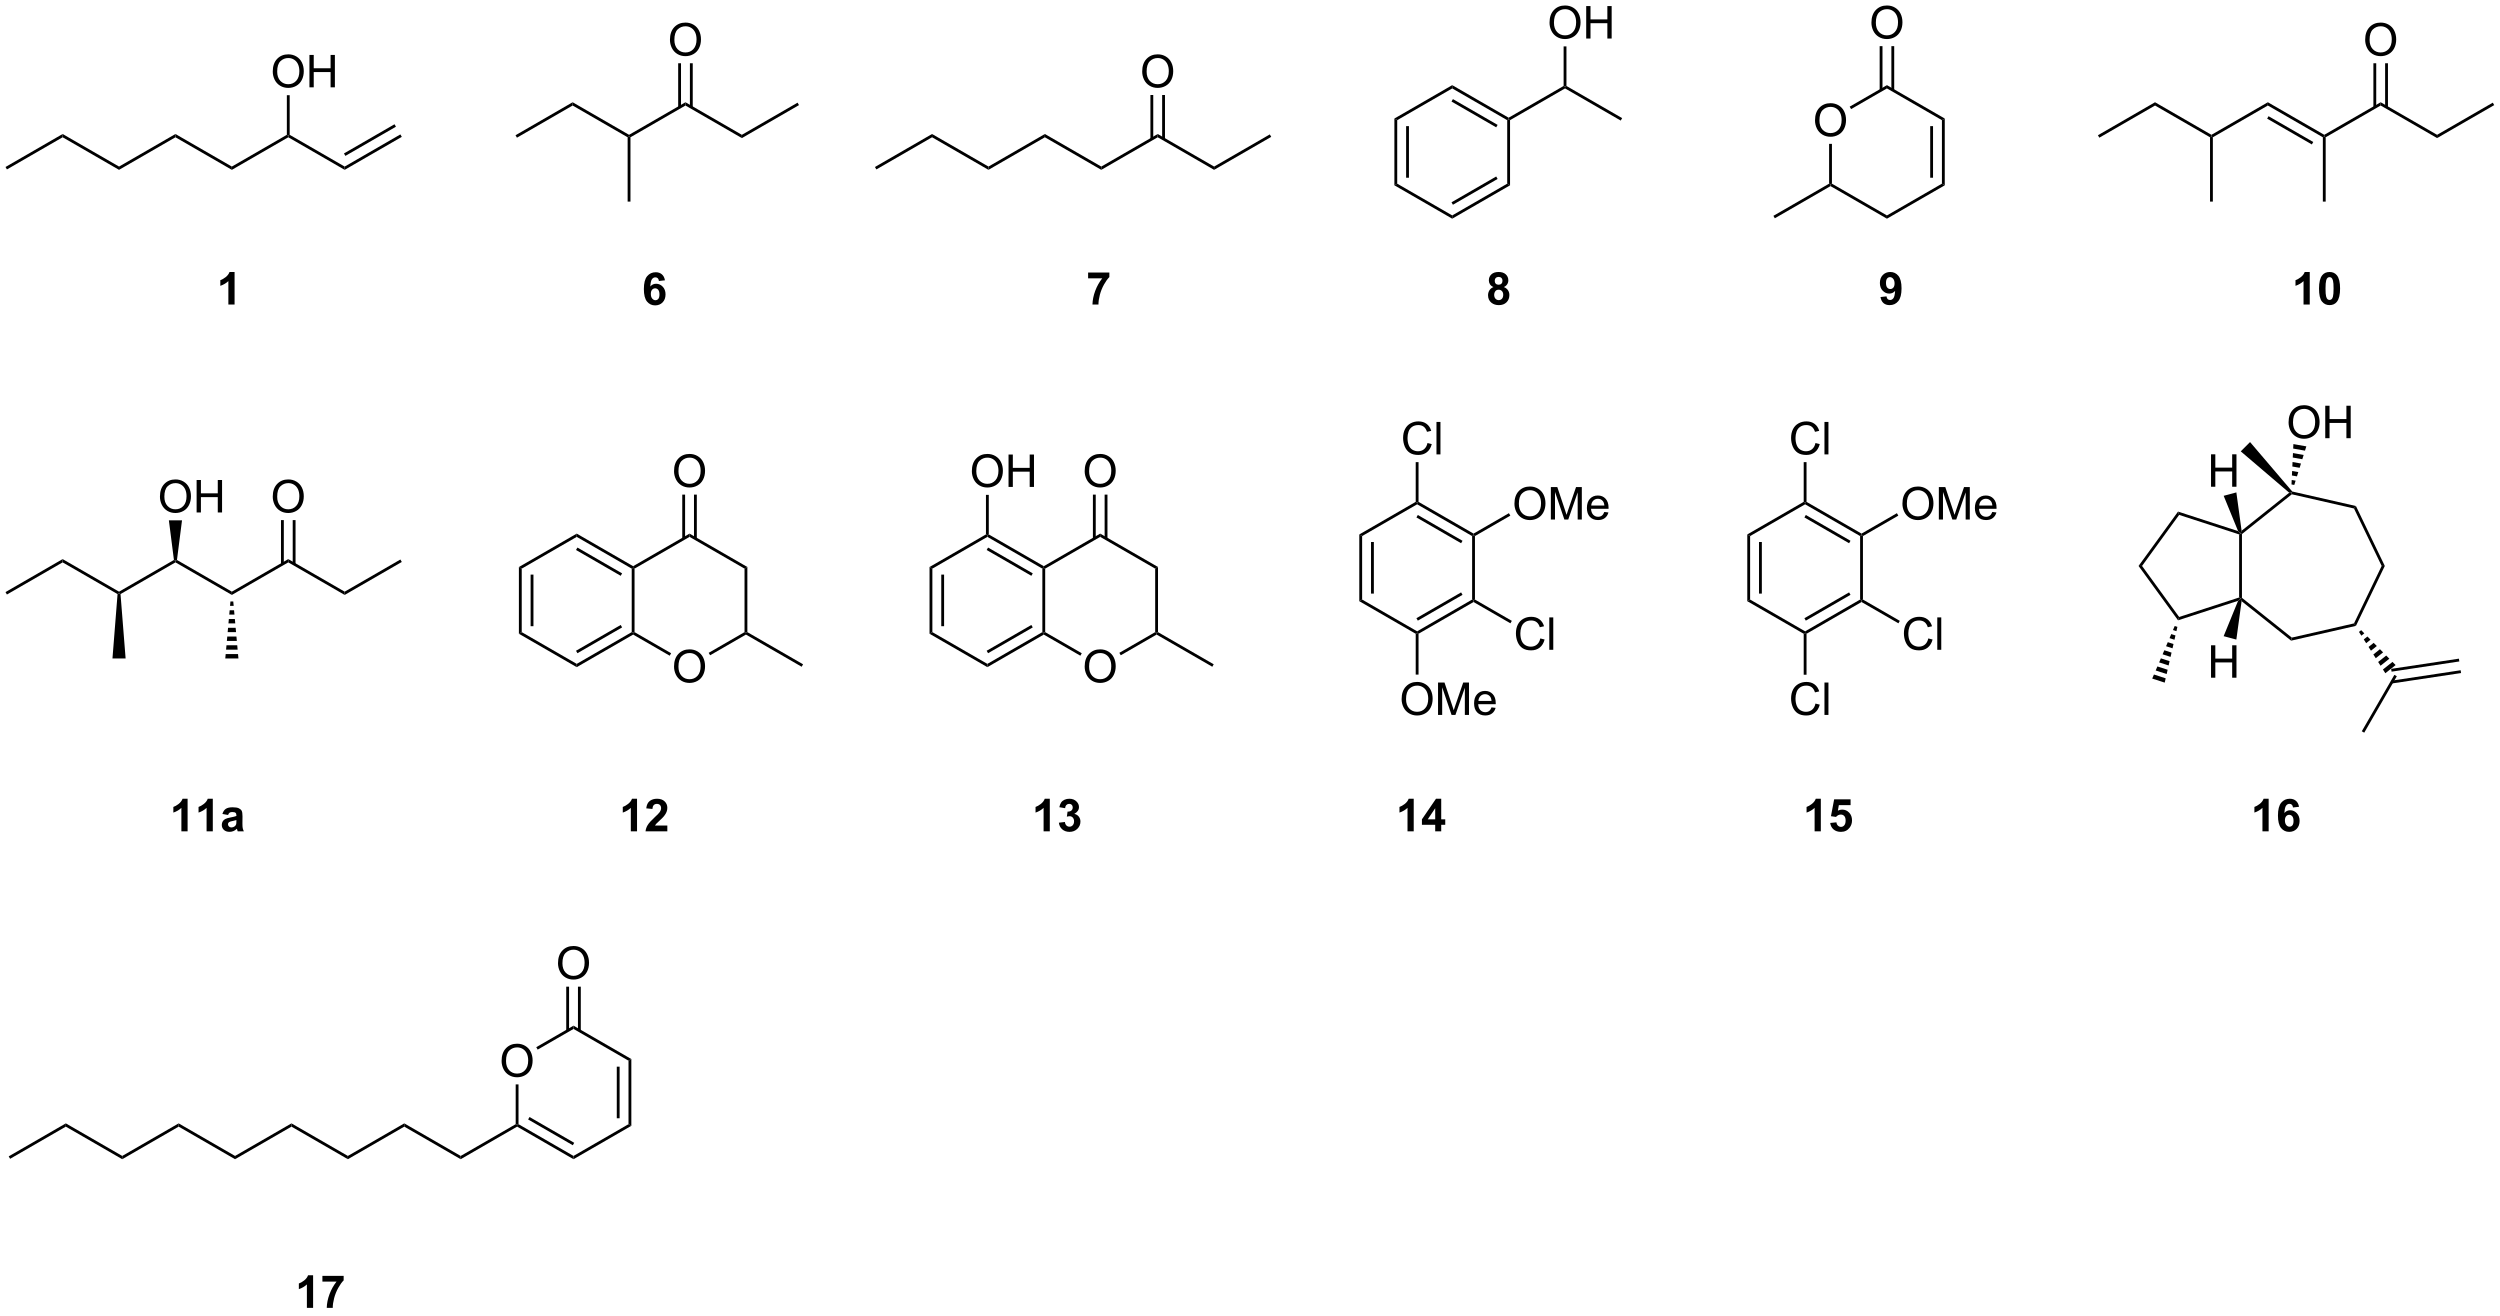 <?xml version="1.0" encoding="UTF-8"?>
<!DOCTYPE svg PUBLIC '-//W3C//DTD SVG 1.0//EN'
          'http://www.w3.org/TR/2001/REC-SVG-20010904/DTD/svg10.dtd'>
<svg stroke-dasharray="none" shape-rendering="auto" xmlns="http://www.w3.org/2000/svg" font-family="'Dialog'" text-rendering="auto" width="1024" fill-opacity="1" color-interpolation="auto" color-rendering="auto" preserveAspectRatio="xMidYMid meet" font-size="12px" viewBox="0 0 1024 539" fill="black" xmlns:xlink="http://www.w3.org/1999/xlink" stroke="black" image-rendering="auto" stroke-miterlimit="10" stroke-linecap="square" stroke-linejoin="miter" font-style="normal" stroke-width="1" height="539" stroke-dashoffset="0" font-weight="normal" stroke-opacity="1"
><!--Generated by the Batik Graphics2D SVG Generator--><defs id="genericDefs"
  /><g
  ><defs id="defs1"
    ><clipPath clipPathUnits="userSpaceOnUse" id="clipPath1"
      ><path d="M0.646 1.611 L454.596 1.611 L454.596 240.123 L0.646 240.123 L0.646 1.611 Z"
      /></clipPath
      ><clipPath clipPathUnits="userSpaceOnUse" id="clipPath2"
      ><path d="M-1.222 31.852 L-1.222 263.732 L440.106 263.732 L440.106 31.852 Z"
      /></clipPath
    ></defs
    ><g transform="scale(2.256,2.256) translate(-0.646,-1.611) matrix(1.029,0,0,1.029,1.903,-31.152)"
    ><path d="M116.103 81.299 L115.041 81.417 Q115.002 81.088 114.838 80.932 Q114.674 80.776 114.411 80.776 Q114.064 80.776 113.822 81.088 Q113.583 81.401 113.52 82.391 Q113.932 81.906 114.541 81.906 Q115.228 81.906 115.718 82.43 Q116.208 82.953 116.208 83.781 Q116.208 84.659 115.692 85.193 Q115.176 85.724 114.369 85.724 Q113.502 85.724 112.942 85.049 Q112.385 84.375 112.385 82.838 Q112.385 81.266 112.966 80.57 Q113.549 79.875 114.478 79.875 Q115.129 79.875 115.557 80.24 Q115.986 80.604 116.103 81.299 ZM113.614 83.695 Q113.614 84.229 113.859 84.521 Q114.106 84.812 114.424 84.812 Q114.728 84.812 114.932 84.576 Q115.135 84.336 115.135 83.792 Q115.135 83.234 114.916 82.974 Q114.697 82.713 114.369 82.713 Q114.051 82.713 113.833 82.963 Q113.614 83.211 113.614 83.695 Z" stroke="none" clip-path="url(#clipPath2)"
    /></g
    ><g transform="matrix(2.32,0,0,2.32,2.836,-73.906)"
    ><path d="M190.885 80.995 L190.885 79.977 L194.637 79.977 L194.637 80.773 Q194.174 81.229 193.692 82.086 Q193.213 82.94 192.96 83.904 Q192.708 84.867 192.713 85.625 L191.653 85.625 Q191.682 84.438 192.143 83.203 Q192.606 81.969 193.38 80.995 L190.885 80.995 Z" stroke="none" clip-path="url(#clipPath2)"
    /></g
    ><g transform="matrix(2.32,0,0,2.32,2.836,-73.906)"
    ><path d="M262.45 82.534 Q262.025 82.354 261.83 82.042 Q261.637 81.727 261.637 81.352 Q261.637 80.711 262.085 80.294 Q262.533 79.875 263.356 79.875 Q264.174 79.875 264.624 80.294 Q265.075 80.711 265.075 81.352 Q265.075 81.75 264.866 82.06 Q264.661 82.37 264.286 82.534 Q264.762 82.727 265.01 83.094 Q265.26 83.461 265.26 83.94 Q265.26 84.734 264.752 85.232 Q264.247 85.727 263.408 85.727 Q262.627 85.727 262.106 85.315 Q261.494 84.831 261.494 83.987 Q261.494 83.523 261.723 83.135 Q261.955 82.745 262.45 82.534 ZM262.676 81.43 Q262.676 81.758 262.861 81.943 Q263.049 82.125 263.356 82.125 Q263.669 82.125 263.856 81.94 Q264.044 81.753 264.044 81.424 Q264.044 81.117 263.859 80.932 Q263.674 80.745 263.369 80.745 Q263.051 80.745 262.864 80.932 Q262.676 81.12 262.676 81.43 ZM262.575 83.883 Q262.575 84.336 262.807 84.591 Q263.041 84.844 263.387 84.844 Q263.728 84.844 263.95 84.599 Q264.174 84.354 264.174 83.893 Q264.174 83.492 263.947 83.247 Q263.721 83.003 263.372 83.003 Q262.971 83.003 262.773 83.281 Q262.575 83.557 262.575 83.883 Z" stroke="none" clip-path="url(#clipPath2)"
    /></g
    ><g transform="matrix(2.32,0,0,2.32,2.836,-73.906)"
    ><path d="M330.783 84.299 L331.846 84.182 Q331.885 84.508 332.049 84.664 Q332.213 84.82 332.481 84.82 Q332.822 84.82 333.059 84.508 Q333.299 84.195 333.364 83.211 Q332.95 83.69 332.33 83.69 Q331.653 83.69 331.163 83.169 Q330.674 82.648 330.674 81.812 Q330.674 80.94 331.19 80.409 Q331.708 79.875 332.51 79.875 Q333.38 79.875 333.937 80.549 Q334.497 81.221 334.497 82.766 Q334.497 84.336 333.913 85.031 Q333.333 85.727 332.4 85.727 Q331.728 85.727 331.315 85.37 Q330.9 85.01 330.783 84.299 ZM333.268 81.901 Q333.268 81.37 333.023 81.078 Q332.778 80.784 332.458 80.784 Q332.153 80.784 331.952 81.026 Q331.752 81.266 331.752 81.812 Q331.752 82.367 331.971 82.628 Q332.19 82.885 332.518 82.885 Q332.833 82.885 333.049 82.635 Q333.268 82.385 333.268 81.901 Z" stroke="none" clip-path="url(#clipPath2)"
    /></g
    ><g transform="matrix(2.32,0,0,2.32,2.836,-73.906)"
    ><path d="M406.567 85.625 L405.471 85.625 L405.471 81.487 Q404.869 82.049 404.051 82.32 L404.051 81.323 Q404.481 81.182 404.984 80.792 Q405.489 80.398 405.676 79.875 L406.567 79.875 L406.567 85.625 ZM410.063 79.875 Q410.897 79.875 411.365 80.469 Q411.923 81.172 411.923 82.799 Q411.923 84.424 411.36 85.135 Q410.897 85.724 410.063 85.724 Q409.227 85.724 408.714 85.081 Q408.204 84.438 408.204 82.789 Q408.204 81.172 408.766 80.461 Q409.232 79.875 410.063 79.875 ZM410.063 80.784 Q409.865 80.784 409.709 80.912 Q409.553 81.039 409.467 81.367 Q409.352 81.792 409.352 82.799 Q409.352 83.807 409.454 84.185 Q409.555 84.562 409.709 84.688 Q409.865 84.812 410.063 84.812 Q410.264 84.812 410.42 84.685 Q410.576 84.557 410.662 84.229 Q410.774 83.807 410.774 82.799 Q410.774 81.792 410.673 81.417 Q410.571 81.039 410.417 80.912 Q410.264 80.784 410.063 80.784 Z" stroke="none" clip-path="url(#clipPath2)"
    /></g
    ><g transform="matrix(2.32,0,0,2.32,2.836,-73.906)"
    ><path d="M90.044 56.164 L89.794 55.731 L99.878 49.908 L99.878 50.486 Z" stroke="none" clip-path="url(#clipPath2)"
    /></g
    ><g transform="matrix(2.32,0,0,2.32,2.836,-73.906)"
    ><path d="M99.878 50.486 L99.878 49.908 L109.837 55.658 L109.837 55.947 L109.587 56.092 Z" stroke="none" clip-path="url(#clipPath2)"
    /></g
    ><g transform="matrix(2.32,0,0,2.32,2.836,-73.906)"
    ><path d="M110.087 56.092 L109.837 55.947 L109.837 55.658 L119.796 49.908 L119.796 50.486 Z" stroke="none" clip-path="url(#clipPath2)"
    /></g
    ><g transform="matrix(2.32,0,0,2.32,2.836,-73.906)"
    ><path d="M109.587 56.092 L109.837 55.947 L110.087 56.092 L110.087 67.447 L109.587 67.447 Z" stroke="none" clip-path="url(#clipPath2)"
    /></g
    ><g transform="matrix(2.32,0,0,2.32,2.836,-73.906)"
    ><path d="M119.796 50.486 L119.796 49.908 L129.756 55.658 L129.756 56.236 Z" stroke="none" clip-path="url(#clipPath2)"
    /></g
    ><g transform="matrix(2.32,0,0,2.32,2.836,-73.906)"
    ><path d="M129.756 56.236 L129.756 55.658 L139.59 49.981 L139.84 50.414 Z" stroke="none" clip-path="url(#clipPath2)"
    /></g
    ><g transform="matrix(2.32,0,0,2.32,2.836,-73.906)"
    ><path d="M117.059 38.883 Q117.059 37.456 117.825 36.651 Q118.591 35.844 119.802 35.844 Q120.593 35.844 121.229 36.224 Q121.867 36.602 122.2 37.279 Q122.536 37.956 122.536 38.815 Q122.536 39.688 122.184 40.375 Q121.833 41.063 121.187 41.417 Q120.544 41.771 119.796 41.771 Q118.989 41.771 118.351 41.38 Q117.716 40.987 117.388 40.313 Q117.059 39.636 117.059 38.883 ZM117.841 38.894 Q117.841 39.93 118.395 40.526 Q118.953 41.12 119.794 41.12 Q120.648 41.12 121.2 40.519 Q121.755 39.917 121.755 38.813 Q121.755 38.112 121.518 37.591 Q121.281 37.071 120.825 36.784 Q120.372 36.495 119.804 36.495 Q119 36.495 118.419 37.05 Q117.841 37.602 117.841 38.894 Z" stroke="none" clip-path="url(#clipPath2)"
    /></g
    ><g transform="matrix(2.32,0,0,2.32,2.836,-73.906)"
    ><path d="M121.082 50.795 L121.082 43.024 L120.582 43.024 L120.582 50.795 ZM119.011 50.795 L119.011 43.024 L118.511 43.024 L118.511 50.795 Z" stroke="none" clip-path="url(#clipPath2)"
    /></g
    ><g transform="matrix(2.32,0,0,2.32,2.836,-73.906)"
    ><path d="M173.294 61.842 L173.294 61.264 L183.253 55.514 L183.253 56.092 Z" stroke="none" clip-path="url(#clipPath2)"
    /></g
    ><g transform="matrix(2.32,0,0,2.32,2.836,-73.906)"
    ><path d="M183.253 56.092 L183.253 55.514 L193.212 61.264 L193.212 61.842 Z" stroke="none" clip-path="url(#clipPath2)"
    /></g
    ><g transform="matrix(2.32,0,0,2.32,2.836,-73.906)"
    ><path d="M193.212 61.842 L193.212 61.264 L203.172 55.514 L203.172 56.092 Z" stroke="none" clip-path="url(#clipPath2)"
    /></g
    ><g transform="matrix(2.32,0,0,2.32,2.836,-73.906)"
    ><path d="M203.172 56.092 L203.172 55.514 L213.131 61.264 L213.131 61.842 Z" stroke="none" clip-path="url(#clipPath2)"
    /></g
    ><g transform="matrix(2.32,0,0,2.32,2.836,-73.906)"
    ><path d="M213.131 61.842 L213.131 61.264 L222.965 55.586 L223.215 56.019 Z" stroke="none" clip-path="url(#clipPath2)"
    /></g
    ><g transform="matrix(2.32,0,0,2.32,2.836,-73.906)"
    ><path d="M200.435 44.489 Q200.435 43.062 201.2 42.257 Q201.966 41.45 203.177 41.45 Q203.968 41.45 204.604 41.83 Q205.242 42.208 205.575 42.885 Q205.911 43.562 205.911 44.421 Q205.911 45.293 205.56 45.981 Q205.208 46.668 204.562 47.023 Q203.919 47.377 203.172 47.377 Q202.364 47.377 201.726 46.986 Q201.091 46.593 200.763 45.918 Q200.435 45.241 200.435 44.489 ZM201.216 44.499 Q201.216 45.536 201.77 46.132 Q202.328 46.726 203.169 46.726 Q204.023 46.726 204.575 46.124 Q205.13 45.523 205.13 44.418 Q205.13 43.718 204.893 43.197 Q204.656 42.676 204.2 42.39 Q203.747 42.101 203.179 42.101 Q202.375 42.101 201.794 42.655 Q201.216 43.208 201.216 44.499 Z" stroke="none" clip-path="url(#clipPath2)"
    /></g
    ><g transform="matrix(2.32,0,0,2.32,2.836,-73.906)"
    ><path d="M204.457 56.4 L204.457 48.629 L203.957 48.629 L203.957 56.4 ZM202.387 56.4 L202.387 48.629 L201.887 48.629 L201.887 56.4 Z" stroke="none" clip-path="url(#clipPath2)"
    /></g
    ><g transform="matrix(2.32,0,0,2.32,2.836,-73.906)"
    ><path d="M173.294 61.264 L173.294 61.842 L163.334 56.092 L163.334 55.514 Z" stroke="none" clip-path="url(#clipPath2)"
    /></g
    ><g transform="matrix(2.32,0,0,2.32,2.836,-73.906)"
    ><path d="M163.334 55.514 L163.334 56.092 L153.5 61.769 L153.25 61.336 Z" stroke="none" clip-path="url(#clipPath2)"
    /></g
    ><g transform="matrix(2.32,0,0,2.32,2.836,-73.906)"
    ><path d="M244.959 52.783 L245.459 53.072 L245.459 64.284 L244.959 64.572 ZM247.029 54.123 L247.029 63.233 L247.529 63.233 L247.529 54.123 Z" stroke="none" clip-path="url(#clipPath2)"
    /></g
    ><g transform="matrix(2.32,0,0,2.32,2.836,-73.906)"
    ><path d="M244.959 64.572 L245.459 64.284 L255.169 69.889 L255.169 70.466 Z" stroke="none" clip-path="url(#clipPath2)"
    /></g
    ><g transform="matrix(2.32,0,0,2.32,2.836,-73.906)"
    ><path d="M255.169 70.466 L255.169 69.889 L264.878 64.284 L265.378 64.572 ZM255.294 68.004 L263.183 63.449 L262.933 63.016 L255.044 67.571 Z" stroke="none" clip-path="url(#clipPath2)"
    /></g
    ><g transform="matrix(2.32,0,0,2.32,2.836,-73.906)"
    ><path d="M265.378 64.572 L264.878 64.284 L264.878 53.072 L265.128 52.928 L265.378 53.072 Z" stroke="none" clip-path="url(#clipPath2)"
    /></g
    ><g transform="matrix(2.32,0,0,2.32,2.836,-73.906)"
    ><path d="M265.128 52.639 L265.128 52.928 L264.878 53.072 L255.169 47.467 L255.169 46.889 ZM263.183 53.906 L255.294 49.352 L255.044 49.785 L262.933 54.339 Z" stroke="none" clip-path="url(#clipPath2)"
    /></g
    ><g transform="matrix(2.32,0,0,2.32,2.836,-73.906)"
    ><path d="M255.169 46.889 L255.169 47.467 L245.459 53.072 L244.959 52.783 Z" stroke="none" clip-path="url(#clipPath2)"
    /></g
    ><g transform="matrix(2.32,0,0,2.32,2.836,-73.906)"
    ><path d="M265.378 53.072 L265.128 52.928 L265.128 52.639 L274.837 47.033 L275.087 47.178 L275.087 47.467 Z" stroke="none" clip-path="url(#clipPath2)"
    /></g
    ><g transform="matrix(2.32,0,0,2.32,2.836,-73.906)"
    ><path d="M275.087 47.467 L275.087 47.178 L275.337 47.033 L285.171 52.711 L284.921 53.144 Z" stroke="none" clip-path="url(#clipPath2)"
    /></g
    ><g transform="matrix(2.32,0,0,2.32,2.836,-73.906)"
    ><path d="M272.35 35.864 Q272.35 34.437 273.116 33.632 Q273.882 32.825 275.092 32.825 Q275.884 32.825 276.519 33.205 Q277.158 33.583 277.491 34.26 Q277.827 34.937 277.827 35.796 Q277.827 36.668 277.475 37.356 Q277.124 38.043 276.478 38.398 Q275.835 38.752 275.087 38.752 Q274.28 38.752 273.642 38.361 Q273.007 37.968 272.678 37.293 Q272.35 36.616 272.35 35.864 ZM273.132 35.874 Q273.132 36.911 273.686 37.507 Q274.243 38.101 275.085 38.101 Q275.939 38.101 276.491 37.499 Q277.046 36.898 277.046 35.793 Q277.046 35.093 276.808 34.572 Q276.572 34.051 276.116 33.765 Q275.663 33.476 275.095 33.476 Q274.29 33.476 273.71 34.03 Q273.132 34.583 273.132 35.874 ZM278.825 38.653 L278.825 32.926 L279.583 32.926 L279.583 35.278 L282.56 35.278 L282.56 32.926 L283.318 32.926 L283.318 38.653 L282.56 38.653 L282.56 35.952 L279.583 35.952 L279.583 38.653 L278.825 38.653 Z" stroke="none" clip-path="url(#clipPath2)"
    /></g
    ><g transform="matrix(2.32,0,0,2.32,2.836,-73.906)"
    ><path d="M275.337 47.033 L275.087 47.178 L274.837 47.033 L274.837 40.044 L275.337 40.044 Z" stroke="none" clip-path="url(#clipPath2)"
    /></g
    ><g transform="matrix(2.32,0,0,2.32,2.836,-73.906)"
    ><path d="M319.222 53.114 Q319.222 51.687 319.988 50.882 Q320.754 50.075 321.964 50.075 Q322.756 50.075 323.392 50.455 Q324.03 50.833 324.363 51.51 Q324.699 52.187 324.699 53.046 Q324.699 53.918 324.347 54.606 Q323.996 55.293 323.35 55.648 Q322.707 56.002 321.959 56.002 Q321.152 56.002 320.514 55.611 Q319.879 55.218 319.55 54.543 Q319.222 53.866 319.222 53.114 ZM320.004 53.124 Q320.004 54.161 320.558 54.757 Q321.115 55.351 321.957 55.351 Q322.811 55.351 323.363 54.749 Q323.918 54.148 323.918 53.043 Q323.918 52.343 323.681 51.822 Q323.444 51.301 322.988 51.015 Q322.535 50.726 321.967 50.726 Q321.162 50.726 320.582 51.28 Q320.004 51.833 320.004 53.124 Z" stroke="none" clip-path="url(#clipPath2)"
    /></g
    ><g transform="matrix(2.32,0,0,2.32,2.836,-73.906)"
    ><path d="M321.709 57.254 L322.209 57.254 L322.209 64.284 L321.959 64.428 L321.709 64.284 Z" stroke="none" clip-path="url(#clipPath2)"
    /></g
    ><g transform="matrix(2.32,0,0,2.32,2.836,-73.906)"
    ><path d="M321.959 64.716 L321.959 64.428 L322.209 64.284 L331.919 69.889 L331.919 70.466 Z" stroke="none" clip-path="url(#clipPath2)"
    /></g
    ><g transform="matrix(2.32,0,0,2.32,2.836,-73.906)"
    ><path d="M331.919 70.466 L331.919 69.889 L341.628 64.284 L342.128 64.572 Z" stroke="none" clip-path="url(#clipPath2)"
    /></g
    ><g transform="matrix(2.32,0,0,2.32,2.836,-73.906)"
    ><path d="M342.128 64.572 L341.628 64.284 L341.628 53.072 L342.128 52.783 ZM340.058 63.233 L340.058 54.123 L339.558 54.123 L339.558 63.233 Z" stroke="none" clip-path="url(#clipPath2)"
    /></g
    ><g transform="matrix(2.32,0,0,2.32,2.836,-73.906)"
    ><path d="M342.128 52.783 L341.628 53.072 L331.919 47.467 L331.919 46.889 Z" stroke="none" clip-path="url(#clipPath2)"
    /></g
    ><g transform="matrix(2.32,0,0,2.32,2.836,-73.906)"
    ><path d="M331.919 46.889 L331.919 47.467 L325.592 51.119 L325.342 50.686 Z" stroke="none" clip-path="url(#clipPath2)"
    /></g
    ><g transform="matrix(2.32,0,0,2.32,2.836,-73.906)"
    ><path d="M321.709 64.284 L321.959 64.428 L321.959 64.716 L312.125 70.394 L311.875 69.961 Z" stroke="none" clip-path="url(#clipPath2)"
    /></g
    ><g transform="matrix(2.32,0,0,2.32,2.836,-73.906)"
    ><path d="M329.182 35.864 Q329.182 34.437 329.947 33.632 Q330.713 32.825 331.924 32.825 Q332.716 32.825 333.351 33.205 Q333.989 33.583 334.322 34.26 Q334.658 34.937 334.658 35.796 Q334.658 36.668 334.307 37.356 Q333.955 38.043 333.309 38.398 Q332.666 38.752 331.919 38.752 Q331.111 38.752 330.473 38.361 Q329.838 37.968 329.51 37.293 Q329.182 36.616 329.182 35.864 ZM329.963 35.874 Q329.963 36.911 330.518 37.507 Q331.075 38.101 331.916 38.101 Q332.77 38.101 333.322 37.499 Q333.877 36.898 333.877 35.793 Q333.877 35.093 333.64 34.572 Q333.403 34.051 332.947 33.765 Q332.494 33.476 331.926 33.476 Q331.122 33.476 330.541 34.03 Q329.963 34.583 329.963 35.874 Z" stroke="none" clip-path="url(#clipPath2)"
    /></g
    ><g transform="matrix(2.32,0,0,2.32,2.836,-73.906)"
    ><path d="M333.204 47.775 L333.204 40.004 L332.704 40.004 L332.704 47.775 ZM331.134 47.775 L331.134 40.004 L330.634 40.004 L330.634 47.775 Z" stroke="none" clip-path="url(#clipPath2)"
    /></g
    ><g transform="matrix(2.32,0,0,2.32,2.836,-73.906)"
    ><path d="M369.419 56.164 L369.169 55.731 L379.253 49.908 L379.253 50.486 Z" stroke="none" clip-path="url(#clipPath2)"
    /></g
    ><g transform="matrix(2.32,0,0,2.32,2.836,-73.906)"
    ><path d="M379.253 50.486 L379.253 49.908 L389.212 55.658 L389.212 55.947 L388.962 56.092 Z" stroke="none" clip-path="url(#clipPath2)"
    /></g
    ><g transform="matrix(2.32,0,0,2.32,2.836,-73.906)"
    ><path d="M388.962 56.092 L389.212 55.947 L389.462 56.092 L389.462 67.447 L388.962 67.447 Z" stroke="none" clip-path="url(#clipPath2)"
    /></g
    ><g transform="matrix(2.32,0,0,2.32,2.836,-73.906)"
    ><path d="M389.462 56.092 L389.212 55.947 L389.212 55.658 L399.171 49.908 L399.171 50.486 Z" stroke="none" clip-path="url(#clipPath2)"
    /></g
    ><g transform="matrix(2.32,0,0,2.32,2.836,-73.906)"
    ><path d="M399.171 50.486 L399.171 49.908 L409.131 55.658 L409.131 55.947 L408.881 56.092 ZM399.046 52.804 L406.936 57.359 L407.186 56.926 L399.296 52.371 Z" stroke="none" clip-path="url(#clipPath2)"
    /></g
    ><g transform="matrix(2.32,0,0,2.32,2.836,-73.906)"
    ><path d="M408.881 56.092 L409.131 55.947 L409.381 56.092 L409.381 67.447 L408.881 67.447 Z" stroke="none" clip-path="url(#clipPath2)"
    /></g
    ><g transform="matrix(2.32,0,0,2.32,2.836,-73.906)"
    ><path d="M409.381 56.092 L409.131 55.947 L409.131 55.658 L419.09 49.908 L419.09 50.486 Z" stroke="none" clip-path="url(#clipPath2)"
    /></g
    ><g transform="matrix(2.32,0,0,2.32,2.836,-73.906)"
    ><path d="M416.353 38.883 Q416.353 37.456 417.119 36.651 Q417.884 35.844 419.095 35.844 Q419.887 35.844 420.522 36.224 Q421.16 36.602 421.494 37.279 Q421.83 37.956 421.83 38.815 Q421.83 39.688 421.478 40.375 Q421.127 41.063 420.481 41.417 Q419.837 41.771 419.09 41.771 Q418.283 41.771 417.645 41.38 Q417.009 40.987 416.681 40.313 Q416.353 39.636 416.353 38.883 ZM417.134 38.894 Q417.134 39.93 417.689 40.526 Q418.246 41.12 419.087 41.12 Q419.942 41.12 420.494 40.519 Q421.048 39.917 421.048 38.813 Q421.048 38.112 420.811 37.591 Q420.574 37.071 420.119 36.784 Q419.666 36.495 419.098 36.495 Q418.293 36.495 417.712 37.05 Q417.134 37.602 417.134 38.894 Z" stroke="none" clip-path="url(#clipPath2)"
    /></g
    ><g transform="matrix(2.32,0,0,2.32,2.836,-73.906)"
    ><path d="M420.375 50.795 L420.375 43.024 L419.875 43.024 L419.875 50.795 ZM418.305 50.795 L418.305 43.024 L417.805 43.024 L417.805 50.795 Z" stroke="none" clip-path="url(#clipPath2)"
    /></g
    ><g transform="matrix(2.32,0,0,2.32,2.836,-73.906)"
    ><path d="M419.09 50.486 L419.09 49.908 L429.049 55.658 L429.049 56.236 Z" stroke="none" clip-path="url(#clipPath2)"
    /></g
    ><g transform="matrix(2.32,0,0,2.32,2.836,-73.906)"
    ><path d="M429.049 56.236 L429.049 55.658 L438.884 49.981 L439.134 50.414 Z" stroke="none" clip-path="url(#clipPath2)"
    /></g
    ><g transform="matrix(2.32,0,0,2.32,2.836,-73.906)"
    ><path d="M0 136.821 L-0.25 136.388 L9.834 130.566 L9.834 131.143 Z" stroke="none" clip-path="url(#clipPath2)"
    /></g
    ><g transform="matrix(2.32,0,0,2.32,2.836,-73.906)"
    ><path d="M9.834 131.143 L9.834 130.566 L19.794 136.316 L19.794 136.604 L19.533 136.742 Z" stroke="none" clip-path="url(#clipPath2)"
    /></g
    ><g transform="matrix(2.32,0,0,2.32,2.836,-73.906)"
    ><path d="M19.533 136.742 L19.794 136.604 L20.055 136.742 L20.954 148.104 L18.634 148.104 Z" stroke="none" clip-path="url(#clipPath2)"
    /></g
    ><g transform="matrix(2.32,0,0,2.32,2.836,-73.906)"
    ><path d="M20.055 136.742 L19.794 136.604 L19.794 136.316 L29.486 130.72 L29.753 130.854 L29.753 131.143 Z" stroke="none" clip-path="url(#clipPath2)"
    /></g
    ><g transform="matrix(2.32,0,0,2.32,2.836,-73.906)"
    ><path d="M29.753 131.143 L29.753 130.854 L30.02 130.72 L39.712 136.316 L39.712 136.893 Z" stroke="none" clip-path="url(#clipPath2)"
    /></g
    ><g transform="matrix(2.32,0,0,2.32,2.836,-73.906)"
    ><path d="M39.962 138.05 L40.032 138.823 L39.392 138.823 L39.462 138.05 ZM40.102 139.597 L40.172 140.37 L39.252 140.37 L39.322 139.597 ZM40.242 141.144 L40.312 141.917 L39.112 141.917 L39.182 141.144 ZM40.382 142.69 L40.452 143.464 L38.972 143.464 L39.042 142.69 ZM40.522 144.237 L40.592 145.011 L38.832 145.011 L38.902 144.237 ZM40.662 145.784 L40.732 146.558 L38.692 146.558 L38.762 145.784 ZM40.802 147.331 L40.872 148.104 L38.552 148.104 L38.622 147.331 Z" stroke="none" clip-path="url(#clipPath2)"
    /></g
    ><g transform="matrix(2.32,0,0,2.32,2.836,-73.906)"
    ><path d="M39.712 136.893 L39.712 136.316 L49.671 130.566 L49.671 131.143 Z" stroke="none" clip-path="url(#clipPath2)"
    /></g
    ><g transform="matrix(2.32,0,0,2.32,2.836,-73.906)"
    ><path d="M46.934 119.54 Q46.934 118.113 47.7 117.308 Q48.466 116.501 49.677 116.501 Q50.468 116.501 51.104 116.881 Q51.742 117.259 52.075 117.936 Q52.411 118.613 52.411 119.472 Q52.411 120.345 52.059 121.032 Q51.708 121.72 51.062 122.074 Q50.419 122.428 49.671 122.428 Q48.864 122.428 48.226 122.038 Q47.591 121.644 47.263 120.97 Q46.934 120.293 46.934 119.54 ZM47.716 119.551 Q47.716 120.587 48.27 121.183 Q48.828 121.777 49.669 121.777 Q50.523 121.777 51.075 121.176 Q51.63 120.574 51.63 119.47 Q51.63 118.769 51.393 118.249 Q51.156 117.728 50.7 117.441 Q50.247 117.152 49.679 117.152 Q48.874 117.152 48.294 117.707 Q47.716 118.259 47.716 119.551 Z" stroke="none" clip-path="url(#clipPath2)"
    /></g
    ><g transform="matrix(2.32,0,0,2.32,2.836,-73.906)"
    ><path d="M50.956 131.452 L50.956 123.681 L50.456 123.681 L50.456 131.452 ZM48.886 131.452 L48.886 123.681 L48.386 123.681 L48.386 131.452 Z" stroke="none" clip-path="url(#clipPath2)"
    /></g
    ><g transform="matrix(2.32,0,0,2.32,2.836,-73.906)"
    ><path d="M49.671 131.143 L49.671 130.566 L59.631 136.316 L59.631 136.893 Z" stroke="none" clip-path="url(#clipPath2)"
    /></g
    ><g transform="matrix(2.32,0,0,2.32,2.836,-73.906)"
    ><path d="M59.631 136.893 L59.631 136.316 L69.465 130.638 L69.715 131.071 Z" stroke="none" clip-path="url(#clipPath2)"
    /></g
    ><g transform="matrix(2.32,0,0,2.32,2.836,-73.906)"
    ><path d="M27.016 119.54 Q27.016 118.113 27.782 117.308 Q28.547 116.501 29.758 116.501 Q30.55 116.501 31.185 116.881 Q31.823 117.259 32.157 117.936 Q32.492 118.613 32.492 119.472 Q32.492 120.345 32.141 121.032 Q31.789 121.72 31.143 122.074 Q30.5 122.428 29.753 122.428 Q28.946 122.428 28.308 122.038 Q27.672 121.644 27.344 120.97 Q27.016 120.293 27.016 119.54 ZM27.797 119.551 Q27.797 120.587 28.352 121.183 Q28.909 121.777 29.75 121.777 Q30.605 121.777 31.157 121.176 Q31.711 120.574 31.711 119.47 Q31.711 118.769 31.474 118.249 Q31.237 117.728 30.782 117.441 Q30.328 117.152 29.761 117.152 Q28.956 117.152 28.375 117.707 Q27.797 118.259 27.797 119.551 ZM33.491 122.329 L33.491 116.603 L34.249 116.603 L34.249 118.954 L37.226 118.954 L37.226 116.603 L37.983 116.603 L37.983 122.329 L37.226 122.329 L37.226 119.629 L34.249 119.629 L34.249 122.329 L33.491 122.329 Z" stroke="none" clip-path="url(#clipPath2)"
    /></g
    ><g transform="matrix(2.32,0,0,2.32,2.836,-73.906)"
    ><path d="M30.02 130.72 L29.753 130.854 L29.486 130.72 L28.593 123.721 L30.913 123.721 Z" stroke="none" clip-path="url(#clipPath2)"
    /></g
    ><g transform="matrix(2.32,0,0,2.32,2.836,-73.906)"
    ><path d="M90.389 131.96 L90.889 132.249 L90.889 143.46 L90.389 143.749 ZM92.459 133.299 L92.459 142.409 L92.959 142.409 L92.959 133.299 Z" stroke="none" clip-path="url(#clipPath2)"
    /></g
    ><g transform="matrix(2.32,0,0,2.32,2.836,-73.906)"
    ><path d="M90.389 143.749 L90.889 143.46 L100.599 149.066 L100.599 149.643 Z" stroke="none" clip-path="url(#clipPath2)"
    /></g
    ><g transform="matrix(2.32,0,0,2.32,2.836,-73.906)"
    ><path d="M100.599 149.643 L100.599 149.066 L110.308 143.46 L110.558 143.604 L110.558 143.893 ZM100.724 147.181 L108.613 142.626 L108.363 142.193 L100.474 146.748 Z" stroke="none" clip-path="url(#clipPath2)"
    /></g
    ><g transform="matrix(2.32,0,0,2.32,2.836,-73.906)"
    ><path d="M110.808 143.46 L110.558 143.604 L110.308 143.46 L110.308 132.249 L110.558 132.104 L110.808 132.249 Z" stroke="none" clip-path="url(#clipPath2)"
    /></g
    ><g transform="matrix(2.32,0,0,2.32,2.836,-73.906)"
    ><path d="M110.558 131.816 L110.558 132.104 L110.308 132.249 L100.599 126.643 L100.599 126.066 ZM108.613 133.083 L100.724 128.528 L100.474 128.961 L108.363 133.516 Z" stroke="none" clip-path="url(#clipPath2)"
    /></g
    ><g transform="matrix(2.32,0,0,2.32,2.836,-73.906)"
    ><path d="M100.599 126.066 L100.599 126.643 L90.889 132.249 L90.389 131.96 Z" stroke="none" clip-path="url(#clipPath2)"
    /></g
    ><g transform="matrix(2.32,0,0,2.32,2.836,-73.906)"
    ><path d="M117.78 149.54 Q117.78 148.113 118.546 147.309 Q119.311 146.501 120.522 146.501 Q121.314 146.501 121.949 146.881 Q122.587 147.259 122.921 147.936 Q123.257 148.613 123.257 149.472 Q123.257 150.345 122.905 151.032 Q122.554 151.72 121.908 152.074 Q121.264 152.428 120.517 152.428 Q119.71 152.428 119.072 152.038 Q118.436 151.644 118.108 150.97 Q117.78 150.293 117.78 149.54 ZM118.561 149.551 Q118.561 150.587 119.116 151.184 Q119.673 151.777 120.514 151.777 Q121.369 151.777 121.921 151.176 Q122.475 150.574 122.475 149.47 Q122.475 148.769 122.238 148.249 Q122.001 147.728 121.546 147.441 Q121.093 147.152 120.525 147.152 Q119.72 147.152 119.139 147.707 Q118.561 148.259 118.561 149.551 Z" stroke="none" clip-path="url(#clipPath2)"
    /></g
    ><g transform="matrix(2.32,0,0,2.32,2.836,-73.906)"
    ><path d="M110.558 143.893 L110.558 143.604 L110.808 143.46 L117.265 147.188 L117.015 147.621 Z" stroke="none" clip-path="url(#clipPath2)"
    /></g
    ><g transform="matrix(2.32,0,0,2.32,2.836,-73.906)"
    ><path d="M124.149 147.546 L123.899 147.113 L130.226 143.46 L130.476 143.604 L130.476 143.893 Z" stroke="none" clip-path="url(#clipPath2)"
    /></g
    ><g transform="matrix(2.32,0,0,2.32,2.836,-73.906)"
    ><path d="M130.726 143.46 L130.476 143.604 L130.226 143.46 L130.226 132.249 L130.726 131.96 Z" stroke="none" clip-path="url(#clipPath2)"
    /></g
    ><g transform="matrix(2.32,0,0,2.32,2.836,-73.906)"
    ><path d="M130.726 131.96 L130.226 132.249 L120.517 126.643 L120.517 126.066 Z" stroke="none" clip-path="url(#clipPath2)"
    /></g
    ><g transform="matrix(2.32,0,0,2.32,2.836,-73.906)"
    ><path d="M120.517 126.066 L120.517 126.643 L110.808 132.249 L110.558 132.104 L110.558 131.816 Z" stroke="none" clip-path="url(#clipPath2)"
    /></g
    ><g transform="matrix(2.32,0,0,2.32,2.836,-73.906)"
    ><path d="M117.78 115.04 Q117.78 113.613 118.546 112.808 Q119.311 112.001 120.522 112.001 Q121.314 112.001 121.949 112.381 Q122.587 112.759 122.921 113.436 Q123.257 114.113 123.257 114.972 Q123.257 115.845 122.905 116.532 Q122.554 117.22 121.908 117.574 Q121.264 117.928 120.517 117.928 Q119.71 117.928 119.072 117.538 Q118.436 117.144 118.108 116.47 Q117.78 115.793 117.78 115.04 ZM118.561 115.051 Q118.561 116.087 119.116 116.683 Q119.673 117.277 120.514 117.277 Q121.369 117.277 121.921 116.676 Q122.475 116.074 122.475 114.97 Q122.475 114.269 122.238 113.749 Q122.001 113.228 121.546 112.941 Q121.093 112.652 120.525 112.652 Q119.72 112.652 119.139 113.207 Q118.561 113.759 118.561 115.051 Z" stroke="none" clip-path="url(#clipPath2)"
    /></g
    ><g transform="matrix(2.32,0,0,2.32,2.836,-73.906)"
    ><path d="M121.802 126.952 L121.802 119.181 L121.302 119.181 L121.302 126.952 ZM119.732 126.952 L119.732 119.181 L119.232 119.181 L119.232 126.952 Z" stroke="none" clip-path="url(#clipPath2)"
    /></g
    ><g transform="matrix(2.32,0,0,2.32,2.836,-73.906)"
    ><path d="M130.476 143.893 L130.476 143.604 L130.726 143.46 L140.561 149.138 L140.311 149.571 Z" stroke="none" clip-path="url(#clipPath2)"
    /></g
    ><g transform="matrix(2.32,0,0,2.32,2.836,-73.906)"
    ><path d="M162.889 131.96 L163.389 132.249 L163.389 143.46 L162.889 143.749 ZM164.959 133.299 L164.959 142.409 L165.459 142.409 L165.459 133.299 Z" stroke="none" clip-path="url(#clipPath2)"
    /></g
    ><g transform="matrix(2.32,0,0,2.32,2.836,-73.906)"
    ><path d="M162.889 143.749 L163.389 143.46 L173.099 149.066 L173.099 149.643 Z" stroke="none" clip-path="url(#clipPath2)"
    /></g
    ><g transform="matrix(2.32,0,0,2.32,2.836,-73.906)"
    ><path d="M173.099 149.643 L173.099 149.066 L182.808 143.46 L183.058 143.604 L183.058 143.893 ZM173.224 147.181 L181.113 142.626 L180.863 142.193 L172.974 146.748 Z" stroke="none" clip-path="url(#clipPath2)"
    /></g
    ><g transform="matrix(2.32,0,0,2.32,2.836,-73.906)"
    ><path d="M183.308 143.46 L183.058 143.604 L182.808 143.46 L182.808 132.249 L183.058 132.104 L183.308 132.249 Z" stroke="none" clip-path="url(#clipPath2)"
    /></g
    ><g transform="matrix(2.32,0,0,2.32,2.836,-73.906)"
    ><path d="M183.058 131.816 L183.058 132.104 L182.808 132.249 L173.099 126.643 L173.099 126.354 L173.349 126.21 ZM181.113 133.083 L173.224 128.528 L172.974 128.961 L180.863 133.516 Z" stroke="none" clip-path="url(#clipPath2)"
    /></g
    ><g transform="matrix(2.32,0,0,2.32,2.836,-73.906)"
    ><path d="M172.849 126.21 L173.099 126.354 L173.099 126.643 L163.389 132.249 L162.889 131.96 Z" stroke="none" clip-path="url(#clipPath2)"
    /></g
    ><g transform="matrix(2.32,0,0,2.32,2.836,-73.906)"
    ><path d="M190.28 149.54 Q190.28 148.113 191.046 147.309 Q191.811 146.501 193.022 146.501 Q193.814 146.501 194.449 146.881 Q195.087 147.259 195.421 147.936 Q195.757 148.613 195.757 149.472 Q195.757 150.345 195.405 151.032 Q195.054 151.72 194.408 152.074 Q193.764 152.428 193.017 152.428 Q192.21 152.428 191.572 152.038 Q190.936 151.644 190.608 150.97 Q190.28 150.293 190.28 149.54 ZM191.061 149.551 Q191.061 150.587 191.616 151.184 Q192.173 151.777 193.014 151.777 Q193.869 151.777 194.421 151.176 Q194.975 150.574 194.975 149.47 Q194.975 148.769 194.738 148.249 Q194.501 147.728 194.046 147.441 Q193.593 147.152 193.025 147.152 Q192.22 147.152 191.639 147.707 Q191.061 148.259 191.061 149.551 Z" stroke="none" clip-path="url(#clipPath2)"
    /></g
    ><g transform="matrix(2.32,0,0,2.32,2.836,-73.906)"
    ><path d="M183.058 143.893 L183.058 143.604 L183.308 143.46 L189.765 147.188 L189.515 147.621 Z" stroke="none" clip-path="url(#clipPath2)"
    /></g
    ><g transform="matrix(2.32,0,0,2.32,2.836,-73.906)"
    ><path d="M196.649 147.546 L196.399 147.113 L202.726 143.46 L202.976 143.604 L202.976 143.893 Z" stroke="none" clip-path="url(#clipPath2)"
    /></g
    ><g transform="matrix(2.32,0,0,2.32,2.836,-73.906)"
    ><path d="M203.226 143.46 L202.976 143.604 L202.726 143.46 L202.726 132.249 L203.226 131.96 Z" stroke="none" clip-path="url(#clipPath2)"
    /></g
    ><g transform="matrix(2.32,0,0,2.32,2.836,-73.906)"
    ><path d="M203.226 131.96 L202.726 132.249 L193.017 126.643 L193.017 126.066 Z" stroke="none" clip-path="url(#clipPath2)"
    /></g
    ><g transform="matrix(2.32,0,0,2.32,2.836,-73.906)"
    ><path d="M193.017 126.066 L193.017 126.643 L183.308 132.249 L183.058 132.104 L183.058 131.816 Z" stroke="none" clip-path="url(#clipPath2)"
    /></g
    ><g transform="matrix(2.32,0,0,2.32,2.836,-73.906)"
    ><path d="M190.28 115.04 Q190.28 113.613 191.046 112.808 Q191.811 112.001 193.022 112.001 Q193.814 112.001 194.449 112.381 Q195.087 112.759 195.421 113.436 Q195.757 114.113 195.757 114.972 Q195.757 115.845 195.405 116.532 Q195.054 117.22 194.408 117.574 Q193.764 117.928 193.017 117.928 Q192.21 117.928 191.572 117.538 Q190.936 117.144 190.608 116.47 Q190.28 115.793 190.28 115.04 ZM191.061 115.051 Q191.061 116.087 191.616 116.683 Q192.173 117.277 193.014 117.277 Q193.869 117.277 194.421 116.676 Q194.975 116.074 194.975 114.97 Q194.975 114.269 194.738 113.749 Q194.501 113.228 194.046 112.941 Q193.593 112.652 193.025 112.652 Q192.22 112.652 191.639 113.207 Q191.061 113.759 191.061 115.051 Z" stroke="none" clip-path="url(#clipPath2)"
    /></g
    ><g transform="matrix(2.32,0,0,2.32,2.836,-73.906)"
    ><path d="M194.302 126.952 L194.302 119.181 L193.802 119.181 L193.802 126.952 ZM192.232 126.952 L192.232 119.181 L191.732 119.181 L191.732 126.952 Z" stroke="none" clip-path="url(#clipPath2)"
    /></g
    ><g transform="matrix(2.32,0,0,2.32,2.836,-73.906)"
    ><path d="M202.976 143.893 L202.976 143.604 L203.226 143.46 L213.061 149.138 L212.811 149.571 Z" stroke="none" clip-path="url(#clipPath2)"
    /></g
    ><g transform="matrix(2.32,0,0,2.32,2.836,-73.906)"
    ><path d="M170.362 115.04 Q170.362 113.613 171.127 112.808 Q171.893 112.001 173.104 112.001 Q173.895 112.001 174.531 112.381 Q175.169 112.759 175.502 113.436 Q175.838 114.113 175.838 114.972 Q175.838 115.845 175.487 116.532 Q175.135 117.22 174.489 117.574 Q173.846 117.928 173.099 117.928 Q172.291 117.928 171.653 117.538 Q171.018 117.144 170.69 116.47 Q170.362 115.793 170.362 115.04 ZM171.143 115.051 Q171.143 116.087 171.697 116.683 Q172.255 117.277 173.096 117.277 Q173.95 117.277 174.502 116.676 Q175.057 116.074 175.057 114.97 Q175.057 114.269 174.82 113.749 Q174.583 113.228 174.127 112.941 Q173.674 112.652 173.106 112.652 Q172.302 112.652 171.721 113.207 Q171.143 113.759 171.143 115.051 ZM176.837 117.829 L176.837 112.103 L177.595 112.103 L177.595 114.454 L180.571 114.454 L180.571 112.103 L181.329 112.103 L181.329 117.829 L180.571 117.829 L180.571 115.129 L177.595 115.129 L177.595 117.829 L176.837 117.829 Z" stroke="none" clip-path="url(#clipPath2)"
    /></g
    ><g transform="matrix(2.32,0,0,2.32,2.836,-73.906)"
    ><path d="M173.349 126.21 L173.099 126.354 L172.849 126.21 L172.849 119.221 L173.349 119.221 Z" stroke="none" clip-path="url(#clipPath2)"
    /></g
    ><g transform="matrix(2.32,0,0,2.32,2.836,-73.906)"
    ><path d="M238.764 126.21 L239.264 126.499 L239.264 137.71 L238.764 137.999 ZM240.834 127.549 L240.834 136.659 L241.334 136.659 L241.334 127.549 Z" stroke="none" clip-path="url(#clipPath2)"
    /></g
    ><g transform="matrix(2.32,0,0,2.32,2.836,-73.906)"
    ><path d="M238.764 137.999 L239.264 137.71 L248.974 143.316 L248.974 143.604 L248.724 143.749 Z" stroke="none" clip-path="url(#clipPath2)"
    /></g
    ><g transform="matrix(2.32,0,0,2.32,2.836,-73.906)"
    ><path d="M249.224 143.749 L248.974 143.604 L248.974 143.316 L258.683 137.71 L258.933 137.854 L258.933 138.143 ZM249.099 141.431 L256.988 136.876 L256.738 136.443 L248.849 140.998 Z" stroke="none" clip-path="url(#clipPath2)"
    /></g
    ><g transform="matrix(2.32,0,0,2.32,2.836,-73.906)"
    ><path d="M259.183 137.71 L258.933 137.854 L258.683 137.71 L258.683 126.499 L258.933 126.354 L259.183 126.499 Z" stroke="none" clip-path="url(#clipPath2)"
    /></g
    ><g transform="matrix(2.32,0,0,2.32,2.836,-73.906)"
    ><path d="M258.933 126.066 L258.933 126.354 L258.683 126.499 L248.974 120.893 L248.974 120.604 L249.224 120.46 ZM256.988 127.333 L249.099 122.778 L248.849 123.211 L256.738 127.766 Z" stroke="none" clip-path="url(#clipPath2)"
    /></g
    ><g transform="matrix(2.32,0,0,2.32,2.836,-73.906)"
    ><path d="M248.724 120.46 L248.974 120.604 L248.974 120.893 L239.264 126.499 L238.764 126.21 Z" stroke="none" clip-path="url(#clipPath2)"
    /></g
    ><g transform="matrix(2.32,0,0,2.32,2.836,-73.906)"
    ><path d="M250.802 110.072 L251.559 110.262 Q251.322 111.197 250.703 111.689 Q250.083 112.178 249.19 112.178 Q248.263 112.178 247.682 111.801 Q247.104 111.423 246.799 110.71 Q246.497 109.993 246.497 109.173 Q246.497 108.277 246.838 107.613 Q247.182 106.947 247.812 106.6 Q248.442 106.254 249.2 106.254 Q250.059 106.254 250.645 106.691 Q251.231 107.129 251.463 107.923 L250.716 108.097 Q250.518 107.472 250.138 107.189 Q249.76 106.902 249.184 106.902 Q248.526 106.902 248.08 107.22 Q247.638 107.535 247.458 108.069 Q247.278 108.603 247.278 109.168 Q247.278 109.9 247.492 110.444 Q247.705 110.988 248.153 111.259 Q248.604 111.527 249.127 111.527 Q249.763 111.527 250.203 111.16 Q250.645 110.793 250.802 110.072 ZM252.389 112.079 L252.389 106.353 L253.092 106.353 L253.092 112.079 L252.389 112.079 Z" stroke="none" clip-path="url(#clipPath2)"
    /></g
    ><g transform="matrix(2.32,0,0,2.32,2.836,-73.906)"
    ><path d="M249.224 120.46 L248.974 120.604 L248.724 120.46 L248.724 113.445 L249.224 113.445 Z" stroke="none" clip-path="url(#clipPath2)"
    /></g
    ><g transform="matrix(2.32,0,0,2.32,2.836,-73.906)"
    ><path d="M266.155 120.79 Q266.155 119.363 266.921 118.558 Q267.686 117.751 268.897 117.751 Q269.689 117.751 270.324 118.131 Q270.962 118.509 271.296 119.186 Q271.632 119.863 271.632 120.722 Q271.632 121.595 271.28 122.282 Q270.929 122.97 270.283 123.324 Q269.639 123.678 268.892 123.678 Q268.085 123.678 267.447 123.288 Q266.811 122.894 266.483 122.22 Q266.155 121.543 266.155 120.79 ZM266.936 120.801 Q266.936 121.837 267.491 122.433 Q268.048 123.027 268.889 123.027 Q269.744 123.027 270.296 122.426 Q270.85 121.824 270.85 120.72 Q270.85 120.019 270.613 119.499 Q270.377 118.978 269.921 118.691 Q269.468 118.402 268.9 118.402 Q268.095 118.402 267.514 118.957 Q266.936 119.509 266.936 120.801 ZM272.584 123.579 L272.584 117.853 L273.724 117.853 L275.081 121.907 Q275.268 122.472 275.354 122.754 Q275.451 122.441 275.659 121.837 L277.029 117.853 L278.05 117.853 L278.05 123.579 L277.318 123.579 L277.318 118.785 L275.654 123.579 L274.971 123.579 L273.315 118.704 L273.315 123.579 L272.584 123.579 ZM282.021 122.243 L282.748 122.332 Q282.576 122.97 282.11 123.322 Q281.646 123.673 280.925 123.673 Q280.013 123.673 279.479 123.113 Q278.948 122.551 278.948 121.54 Q278.948 120.493 279.487 119.915 Q280.026 119.337 280.886 119.337 Q281.716 119.337 282.242 119.905 Q282.771 120.47 282.771 121.496 Q282.771 121.558 282.768 121.683 L279.675 121.683 Q279.714 122.368 280.06 122.733 Q280.409 123.095 280.927 123.095 Q281.315 123.095 281.589 122.892 Q281.862 122.689 282.021 122.243 ZM279.714 121.105 L282.029 121.105 Q281.982 120.582 281.763 120.322 Q281.427 119.915 280.893 119.915 Q280.409 119.915 280.078 120.241 Q279.748 120.564 279.714 121.105 Z" stroke="none" clip-path="url(#clipPath2)"
    /></g
    ><g transform="matrix(2.32,0,0,2.32,2.836,-73.906)"
    ><path d="M259.183 126.499 L258.933 126.354 L258.933 126.066 L265.18 122.459 L265.43 122.892 Z" stroke="none" clip-path="url(#clipPath2)"
    /></g
    ><g transform="matrix(2.32,0,0,2.32,2.836,-73.906)"
    ><path d="M270.72 144.571 L271.478 144.762 Q271.241 145.696 270.621 146.189 Q270.002 146.678 269.108 146.678 Q268.181 146.678 267.6 146.301 Q267.022 145.923 266.718 145.209 Q266.416 144.493 266.416 143.673 Q266.416 142.777 266.757 142.113 Q267.1 141.446 267.731 141.1 Q268.361 140.754 269.119 140.754 Q269.978 140.754 270.564 141.191 Q271.15 141.629 271.382 142.423 L270.634 142.597 Q270.436 141.972 270.056 141.689 Q269.679 141.402 269.103 141.402 Q268.444 141.402 267.999 141.72 Q267.556 142.035 267.377 142.569 Q267.197 143.103 267.197 143.668 Q267.197 144.4 267.41 144.944 Q267.624 145.488 268.072 145.759 Q268.522 146.027 269.046 146.027 Q269.681 146.027 270.121 145.66 Q270.564 145.293 270.72 144.571 ZM272.308 146.579 L272.308 140.853 L273.011 140.853 L273.011 146.579 L272.308 146.579 Z" stroke="none" clip-path="url(#clipPath2)"
    /></g
    ><g transform="matrix(2.32,0,0,2.32,2.836,-73.906)"
    ><path d="M258.933 138.143 L258.933 137.854 L259.183 137.71 L265.694 141.469 L265.444 141.902 Z" stroke="none" clip-path="url(#clipPath2)"
    /></g
    ><g transform="matrix(2.32,0,0,2.32,2.836,-73.906)"
    ><path d="M246.237 155.29 Q246.237 153.863 247.002 153.059 Q247.768 152.251 248.979 152.251 Q249.77 152.251 250.406 152.631 Q251.044 153.009 251.377 153.686 Q251.713 154.363 251.713 155.222 Q251.713 156.095 251.362 156.782 Q251.01 157.47 250.364 157.824 Q249.721 158.178 248.974 158.178 Q248.166 158.178 247.528 157.788 Q246.893 157.394 246.565 156.72 Q246.237 156.043 246.237 155.29 ZM247.018 155.301 Q247.018 156.337 247.572 156.934 Q248.13 157.527 248.971 157.527 Q249.825 157.527 250.377 156.926 Q250.932 156.324 250.932 155.22 Q250.932 154.519 250.695 153.999 Q250.458 153.478 250.002 153.191 Q249.549 152.902 248.981 152.902 Q248.177 152.902 247.596 153.457 Q247.018 154.009 247.018 155.301 ZM252.665 158.079 L252.665 152.353 L253.805 152.353 L255.162 156.407 Q255.35 156.972 255.436 157.254 Q255.532 156.941 255.74 156.337 L257.11 152.353 L258.131 152.353 L258.131 158.079 L257.399 158.079 L257.399 153.285 L255.735 158.079 L255.053 158.079 L253.397 153.204 L253.397 158.079 L252.665 158.079 ZM262.102 156.743 L262.829 156.832 Q262.657 157.47 262.191 157.821 Q261.727 158.173 261.006 158.173 Q260.095 158.173 259.561 157.613 Q259.029 157.051 259.029 156.04 Q259.029 154.993 259.569 154.415 Q260.108 153.837 260.967 153.837 Q261.798 153.837 262.324 154.405 Q262.852 154.97 262.852 155.996 Q262.852 156.059 262.85 156.184 L259.756 156.184 Q259.795 156.868 260.142 157.233 Q260.49 157.595 261.009 157.595 Q261.397 157.595 261.67 157.392 Q261.944 157.189 262.102 156.743 ZM259.795 155.605 L262.11 155.605 Q262.063 155.082 261.845 154.821 Q261.509 154.415 260.975 154.415 Q260.49 154.415 260.16 154.741 Q259.829 155.064 259.795 155.605 Z" stroke="none" clip-path="url(#clipPath2)"
    /></g
    ><g transform="matrix(2.32,0,0,2.32,2.836,-73.906)"
    ><path d="M248.724 143.749 L248.974 143.604 L249.224 143.749 L249.224 150.954 L248.724 150.954 Z" stroke="none" clip-path="url(#clipPath2)"
    /></g
    ><g transform="matrix(2.32,0,0,2.32,2.836,-73.906)"
    ><path d="M307.264 126.21 L307.764 126.499 L307.764 137.71 L307.264 137.999 ZM309.334 127.549 L309.334 136.659 L309.834 136.659 L309.834 127.549 Z" stroke="none" clip-path="url(#clipPath2)"
    /></g
    ><g transform="matrix(2.32,0,0,2.32,2.836,-73.906)"
    ><path d="M307.264 137.999 L307.764 137.71 L317.474 143.316 L317.474 143.604 L317.224 143.749 Z" stroke="none" clip-path="url(#clipPath2)"
    /></g
    ><g transform="matrix(2.32,0,0,2.32,2.836,-73.906)"
    ><path d="M317.724 143.749 L317.474 143.604 L317.474 143.316 L327.183 137.71 L327.433 137.854 L327.433 138.143 ZM317.599 141.431 L325.488 136.876 L325.238 136.443 L317.349 140.998 Z" stroke="none" clip-path="url(#clipPath2)"
    /></g
    ><g transform="matrix(2.32,0,0,2.32,2.836,-73.906)"
    ><path d="M327.683 137.71 L327.433 137.854 L327.183 137.71 L327.183 126.499 L327.433 126.354 L327.683 126.499 Z" stroke="none" clip-path="url(#clipPath2)"
    /></g
    ><g transform="matrix(2.32,0,0,2.32,2.836,-73.906)"
    ><path d="M327.433 126.066 L327.433 126.354 L327.183 126.499 L317.474 120.893 L317.474 120.604 L317.724 120.46 ZM325.488 127.333 L317.599 122.778 L317.349 123.211 L325.238 127.766 Z" stroke="none" clip-path="url(#clipPath2)"
    /></g
    ><g transform="matrix(2.32,0,0,2.32,2.836,-73.906)"
    ><path d="M317.224 120.46 L317.474 120.604 L317.474 120.893 L307.764 126.499 L307.264 126.21 Z" stroke="none" clip-path="url(#clipPath2)"
    /></g
    ><g transform="matrix(2.32,0,0,2.32,2.836,-73.906)"
    ><path d="M319.302 110.072 L320.059 110.262 Q319.822 111.197 319.203 111.689 Q318.583 112.178 317.69 112.178 Q316.763 112.178 316.182 111.801 Q315.604 111.423 315.299 110.71 Q314.997 109.993 314.997 109.173 Q314.997 108.277 315.338 107.613 Q315.682 106.947 316.312 106.6 Q316.942 106.254 317.7 106.254 Q318.559 106.254 319.145 106.691 Q319.731 107.129 319.963 107.923 L319.216 108.097 Q319.018 107.472 318.638 107.189 Q318.26 106.902 317.684 106.902 Q317.026 106.902 316.58 107.22 Q316.138 107.535 315.958 108.069 Q315.778 108.603 315.778 109.168 Q315.778 109.9 315.992 110.444 Q316.205 110.988 316.653 111.259 Q317.104 111.527 317.627 111.527 Q318.263 111.527 318.703 111.16 Q319.145 110.793 319.302 110.072 ZM320.889 112.079 L320.889 106.353 L321.592 106.353 L321.592 112.079 L320.889 112.079 Z" stroke="none" clip-path="url(#clipPath2)"
    /></g
    ><g transform="matrix(2.32,0,0,2.32,2.836,-73.906)"
    ><path d="M317.724 120.46 L317.474 120.604 L317.224 120.46 L317.224 113.445 L317.724 113.445 Z" stroke="none" clip-path="url(#clipPath2)"
    /></g
    ><g transform="matrix(2.32,0,0,2.32,2.836,-73.906)"
    ><path d="M334.655 120.79 Q334.655 119.363 335.421 118.558 Q336.186 117.751 337.397 117.751 Q338.189 117.751 338.824 118.131 Q339.462 118.509 339.796 119.186 Q340.132 119.863 340.132 120.722 Q340.132 121.595 339.78 122.282 Q339.429 122.97 338.783 123.324 Q338.139 123.678 337.392 123.678 Q336.585 123.678 335.947 123.288 Q335.311 122.894 334.983 122.22 Q334.655 121.543 334.655 120.79 ZM335.436 120.801 Q335.436 121.837 335.991 122.433 Q336.548 123.027 337.389 123.027 Q338.244 123.027 338.796 122.426 Q339.35 121.824 339.35 120.72 Q339.35 120.019 339.113 119.499 Q338.877 118.978 338.421 118.691 Q337.968 118.402 337.4 118.402 Q336.595 118.402 336.014 118.957 Q335.436 119.509 335.436 120.801 ZM341.084 123.579 L341.084 117.853 L342.224 117.853 L343.581 121.907 Q343.768 122.472 343.854 122.754 Q343.951 122.441 344.159 121.837 L345.529 117.853 L346.55 117.853 L346.55 123.579 L345.818 123.579 L345.818 118.785 L344.154 123.579 L343.471 123.579 L341.815 118.704 L341.815 123.579 L341.084 123.579 ZM350.521 122.243 L351.248 122.332 Q351.076 122.97 350.61 123.322 Q350.146 123.673 349.425 123.673 Q348.513 123.673 347.979 123.113 Q347.448 122.551 347.448 121.54 Q347.448 120.493 347.987 119.915 Q348.526 119.337 349.386 119.337 Q350.216 119.337 350.742 119.905 Q351.271 120.47 351.271 121.496 Q351.271 121.558 351.268 121.683 L348.175 121.683 Q348.214 122.368 348.56 122.733 Q348.909 123.095 349.427 123.095 Q349.815 123.095 350.089 122.892 Q350.362 122.689 350.521 122.243 ZM348.214 121.105 L350.529 121.105 Q350.482 120.582 350.263 120.322 Q349.927 119.915 349.393 119.915 Q348.909 119.915 348.578 120.241 Q348.248 120.564 348.214 121.105 Z" stroke="none" clip-path="url(#clipPath2)"
    /></g
    ><g transform="matrix(2.32,0,0,2.32,2.836,-73.906)"
    ><path d="M327.683 126.499 L327.433 126.354 L327.433 126.066 L333.68 122.459 L333.93 122.892 Z" stroke="none" clip-path="url(#clipPath2)"
    /></g
    ><g transform="matrix(2.32,0,0,2.32,2.836,-73.906)"
    ><path d="M339.22 144.571 L339.978 144.762 Q339.741 145.696 339.121 146.189 Q338.502 146.678 337.608 146.678 Q336.681 146.678 336.1 146.301 Q335.522 145.923 335.218 145.209 Q334.916 144.493 334.916 143.673 Q334.916 142.777 335.257 142.113 Q335.6 141.446 336.231 141.1 Q336.861 140.754 337.619 140.754 Q338.478 140.754 339.064 141.191 Q339.65 141.629 339.882 142.423 L339.134 142.597 Q338.936 141.972 338.556 141.689 Q338.179 141.402 337.603 141.402 Q336.944 141.402 336.499 141.72 Q336.056 142.035 335.877 142.569 Q335.697 143.103 335.697 143.668 Q335.697 144.4 335.91 144.944 Q336.124 145.488 336.572 145.759 Q337.022 146.027 337.546 146.027 Q338.181 146.027 338.621 145.66 Q339.064 145.293 339.22 144.571 ZM340.808 146.579 L340.808 140.853 L341.511 140.853 L341.511 146.579 L340.808 146.579 Z" stroke="none" clip-path="url(#clipPath2)"
    /></g
    ><g transform="matrix(2.32,0,0,2.32,2.836,-73.906)"
    ><path d="M327.433 138.143 L327.433 137.854 L327.683 137.71 L334.194 141.469 L333.944 141.902 Z" stroke="none" clip-path="url(#clipPath2)"
    /></g
    ><g transform="matrix(2.32,0,0,2.32,2.836,-73.906)"
    ><path d="M319.302 156.071 L320.059 156.262 Q319.822 157.196 319.203 157.689 Q318.583 158.178 317.69 158.178 Q316.763 158.178 316.182 157.801 Q315.604 157.423 315.299 156.709 Q314.997 155.993 314.997 155.173 Q314.997 154.277 315.338 153.613 Q315.682 152.946 316.312 152.6 Q316.942 152.254 317.7 152.254 Q318.559 152.254 319.145 152.691 Q319.731 153.129 319.963 153.923 L319.216 154.097 Q319.018 153.472 318.638 153.189 Q318.26 152.902 317.684 152.902 Q317.026 152.902 316.58 153.22 Q316.138 153.535 315.958 154.069 Q315.778 154.603 315.778 155.168 Q315.778 155.9 315.992 156.444 Q316.205 156.988 316.653 157.259 Q317.104 157.527 317.627 157.527 Q318.263 157.527 318.703 157.16 Q319.145 156.793 319.302 156.071 ZM320.889 158.079 L320.889 152.353 L321.592 152.353 L321.592 158.079 L320.889 158.079 Z" stroke="none" clip-path="url(#clipPath2)"
    /></g
    ><g transform="matrix(2.32,0,0,2.32,2.836,-73.906)"
    ><path d="M317.224 143.749 L317.474 143.604 L317.724 143.749 L317.724 150.981 L317.224 150.981 Z" stroke="none" clip-path="url(#clipPath2)"
    /></g
    ><g transform="matrix(2.32,0,0,2.32,2.836,-73.906)"
    ><path d="M394.099 126.207 L394.349 126.025 L394.599 126.146 L394.599 137.405 L394.349 137.525 L394.099 137.344 Z" stroke="none" clip-path="url(#clipPath2)"
    /></g
    ><g transform="matrix(2.32,0,0,2.32,2.836,-73.906)"
    ><path d="M394.535 137.994 L394.349 137.525 L394.599 137.405 L403.401 144.425 L403.278 144.966 Z" stroke="none" clip-path="url(#clipPath2)"
    /></g
    ><g transform="matrix(2.32,0,0,2.32,2.836,-73.906)"
    ><path d="M403.278 144.966 L403.401 144.425 L414.378 141.919 L414.724 142.353 Z" stroke="none" clip-path="url(#clipPath2)"
    /></g
    ><g transform="matrix(2.32,0,0,2.32,2.836,-73.906)"
    ><path d="M414.724 142.353 L414.378 141.919 L419.264 131.775 L419.819 131.775 Z" stroke="none" clip-path="url(#clipPath2)"
    /></g
    ><g transform="matrix(2.32,0,0,2.32,2.836,-73.906)"
    ><path d="M419.819 131.775 L419.264 131.775 L414.378 121.631 L414.724 121.197 Z" stroke="none" clip-path="url(#clipPath2)"
    /></g
    ><g transform="matrix(2.32,0,0,2.32,2.836,-73.906)"
    ><path d="M414.724 121.197 L414.378 121.631 L403.401 119.126 L403.34 118.855 L403.475 118.629 Z" stroke="none" clip-path="url(#clipPath2)"
    /></g
    ><g transform="matrix(2.32,0,0,2.32,2.836,-73.906)"
    ><path d="M402.947 118.848 L403.34 118.855 L403.401 119.126 L394.599 126.146 L394.349 126.025 L394.535 125.557 Z" stroke="none" clip-path="url(#clipPath2)"
    /></g
    ><g transform="matrix(2.32,0,0,2.32,2.836,-73.906)"
    ><path d="M393.916 125.622 L394.349 126.025 L394.099 126.207 L383.507 122.765 L383.316 122.178 Z" stroke="none" clip-path="url(#clipPath2)"
    /></g
    ><g transform="matrix(2.32,0,0,2.32,2.836,-73.906)"
    ><path d="M383.316 122.178 L383.507 122.765 L376.961 131.775 L376.343 131.775 Z" stroke="none" clip-path="url(#clipPath2)"
    /></g
    ><g transform="matrix(2.32,0,0,2.32,2.836,-73.906)"
    ><path d="M376.343 131.775 L376.961 131.775 L383.507 140.785 L383.316 141.373 Z" stroke="none" clip-path="url(#clipPath2)"
    /></g
    ><g transform="matrix(2.32,0,0,2.32,2.836,-73.906)"
    ><path d="M383.316 141.373 L383.507 140.785 L394.099 137.344 L394.349 137.525 L393.916 137.929 Z" stroke="none" clip-path="url(#clipPath2)"
    /></g
    ><g transform="matrix(2.32,0,0,2.32,2.836,-73.906)"
    ><path d="M403.475 118.629 L403.34 118.855 L402.947 118.848 L394.388 111.544 L396.028 109.903 Z" stroke="none" clip-path="url(#clipPath2)"
    /></g
    ><g transform="matrix(2.32,0,0,2.32,2.836,-73.906)"
    ><path d="M402.829 106.433 Q402.829 105.006 403.595 104.201 Q404.361 103.394 405.571 103.394 Q406.363 103.394 406.998 103.774 Q407.637 104.152 407.97 104.829 Q408.306 105.506 408.306 106.365 Q408.306 107.238 407.954 107.925 Q407.603 108.613 406.957 108.967 Q406.314 109.321 405.566 109.321 Q404.759 109.321 404.121 108.93 Q403.486 108.537 403.157 107.863 Q402.829 107.186 402.829 106.433 ZM403.611 106.443 Q403.611 107.48 404.165 108.076 Q404.722 108.67 405.564 108.67 Q406.418 108.67 406.97 108.068 Q407.524 107.467 407.524 106.363 Q407.524 105.662 407.288 105.141 Q407.051 104.62 406.595 104.334 Q406.142 104.045 405.574 104.045 Q404.769 104.045 404.189 104.6 Q403.611 105.152 403.611 106.443 ZM409.305 109.222 L409.305 103.495 L410.062 103.495 L410.062 105.847 L413.039 105.847 L413.039 103.495 L413.797 103.495 L413.797 109.222 L413.039 109.222 L413.039 106.522 L410.062 106.522 L410.062 109.222 L409.305 109.222 Z" stroke="none" clip-path="url(#clipPath2)"
    /></g
    ><g transform="matrix(2.32,0,0,2.32,2.836,-73.906)"
    ><path d="M403.345 117.388 L403.382 116.596 L404.074 116.718 L403.837 117.475 ZM403.419 115.804 L403.457 115.012 L404.546 115.204 L404.31 115.961 ZM403.494 114.22 L403.531 113.428 L405.019 113.691 L404.783 114.447 ZM403.568 112.636 L403.605 111.844 L405.492 112.177 L405.255 112.934 ZM403.642 111.052 L403.68 110.26 L405.964 110.663 L405.728 111.42 Z" stroke="none" clip-path="url(#clipPath2)"
    /></g
    ><g transform="matrix(2.32,0,0,2.32,2.836,-73.906)"
    ><path d="M383.202 142.531 L383.03 143.288 L382.421 143.09 L382.727 142.377 ZM382.858 144.046 L382.685 144.803 L381.81 144.518 L382.116 143.804 ZM382.513 145.56 L382.34 146.317 L381.199 145.946 L381.505 145.232 ZM382.168 147.074 L381.996 147.831 L380.588 147.374 L380.894 146.66 ZM381.823 148.589 L381.651 149.346 L379.977 148.802 L380.283 148.088 ZM381.478 150.103 L381.306 150.86 L379.366 150.23 L379.671 149.516 ZM381.134 151.617 L380.961 152.375 L378.755 151.658 L379.06 150.944 Z" stroke="none" clip-path="url(#clipPath2)"
    /></g
    ><g transform="matrix(2.32,0,0,2.32,2.836,-73.906)"
    ><path d="M415.648 143.111 L416.201 143.671 L415.681 144.086 L415.257 143.423 ZM416.753 144.231 L417.306 144.792 L416.527 145.413 L416.104 144.749 ZM417.859 145.352 L418.411 145.912 L417.374 146.74 L416.95 146.076 ZM418.964 146.472 L419.517 147.033 L418.22 148.067 L417.797 147.403 ZM420.069 147.593 L420.622 148.153 L419.067 149.393 L418.644 148.73 ZM421.175 148.714 L421.727 149.274 L419.913 150.72 L419.49 150.057 Z" stroke="none" clip-path="url(#clipPath2)"
    /></g
    ><g transform="matrix(2.32,0,0,2.32,2.836,-73.906)"
    ><path d="M421.097 152.521 L433.285 150.684 L433.21 150.19 L421.022 152.027 ZM421.014 150.44 L432.976 148.637 L432.902 148.143 L420.939 149.946 Z" stroke="none" clip-path="url(#clipPath2)"
    /></g
    ><g transform="matrix(2.32,0,0,2.32,2.836,-73.906)"
    ><path d="M421.505 151.002 L421.938 151.252 L416.188 161.212 L415.755 160.962 Z" stroke="none" clip-path="url(#clipPath2)"
    /></g
    ><g transform="matrix(2.32,0,0,2.32,2.836,-73.906)"
    ><path d="M389.138 117.792 L389.138 112.066 L389.896 112.066 L389.896 114.417 L392.872 114.417 L392.872 112.066 L393.63 112.066 L393.63 117.792 L392.872 117.792 L392.872 115.092 L389.896 115.092 L389.896 117.792 L389.138 117.792 Z" stroke="none" clip-path="url(#clipPath2)"
    /></g
    ><g transform="matrix(2.32,0,0,2.32,2.836,-73.906)"
    ><path d="M394.535 125.557 L394.349 126.025 L393.916 125.622 L391.37 119.392 L393.611 118.792 Z" stroke="none" clip-path="url(#clipPath2)"
    /></g
    ><g transform="matrix(2.32,0,0,2.32,2.836,-73.906)"
    ><path d="M389.138 151.508 L389.138 145.782 L389.896 145.782 L389.896 148.133 L392.872 148.133 L392.872 145.782 L393.63 145.782 L393.63 151.508 L392.872 151.508 L392.872 148.808 L389.896 148.808 L389.896 151.508 L389.138 151.508 Z" stroke="none" clip-path="url(#clipPath2)"
    /></g
    ><g transform="matrix(2.32,0,0,2.32,2.836,-73.906)"
    ><path d="M393.916 137.929 L394.349 137.525 L394.535 137.994 L393.607 144.774 L391.366 144.174 Z" stroke="none" clip-path="url(#clipPath2)"
    /></g
    ><g transform="matrix(2.32,0,0,2.32,2.836,-73.906)"
    ><path d="M87.336 219.163 Q87.336 217.736 88.102 216.932 Q88.867 216.124 90.078 216.124 Q90.87 216.124 91.505 216.505 Q92.143 216.882 92.477 217.559 Q92.812 218.236 92.812 219.096 Q92.812 219.968 92.461 220.655 Q92.109 221.343 91.463 221.697 Q90.82 222.051 90.073 222.051 Q89.266 222.051 88.628 221.661 Q87.992 221.268 87.664 220.593 Q87.336 219.916 87.336 219.163 ZM88.117 219.174 Q88.117 220.21 88.672 220.807 Q89.229 221.4 90.07 221.4 Q90.924 221.4 91.477 220.799 Q92.031 220.197 92.031 219.093 Q92.031 218.393 91.794 217.872 Q91.557 217.351 91.102 217.064 Q90.648 216.775 90.081 216.775 Q89.276 216.775 88.695 217.33 Q88.117 217.882 88.117 219.174 Z" stroke="none" clip-path="url(#clipPath2)"
    /></g
    ><g transform="matrix(2.32,0,0,2.32,2.836,-73.906)"
    ><path d="M89.823 223.304 L90.323 223.304 L90.323 230.333 L90.073 230.477 L89.823 230.333 Z" stroke="none" clip-path="url(#clipPath2)"
    /></g
    ><g transform="matrix(2.32,0,0,2.32,2.836,-73.906)"
    ><path d="M90.073 230.766 L90.073 230.477 L90.323 230.333 L100.032 235.939 L100.032 236.516 ZM92.018 229.499 L99.907 234.054 L100.157 233.621 L92.268 229.066 Z" stroke="none" clip-path="url(#clipPath2)"
    /></g
    ><g transform="matrix(2.32,0,0,2.32,2.836,-73.906)"
    ><path d="M100.032 236.516 L100.032 235.939 L109.742 230.333 L110.242 230.622 Z" stroke="none" clip-path="url(#clipPath2)"
    /></g
    ><g transform="matrix(2.32,0,0,2.32,2.836,-73.906)"
    ><path d="M110.242 230.622 L109.742 230.333 L109.742 219.122 L110.242 218.833 ZM108.171 229.282 L108.171 220.173 L107.671 220.173 L107.671 229.282 Z" stroke="none" clip-path="url(#clipPath2)"
    /></g
    ><g transform="matrix(2.32,0,0,2.32,2.836,-73.906)"
    ><path d="M110.242 218.833 L109.742 219.122 L100.032 213.516 L100.032 212.939 Z" stroke="none" clip-path="url(#clipPath2)"
    /></g
    ><g transform="matrix(2.32,0,0,2.32,2.836,-73.906)"
    ><path d="M100.032 212.939 L100.032 213.516 L93.705 217.169 L93.455 216.736 Z" stroke="none" clip-path="url(#clipPath2)"
    /></g
    ><g transform="matrix(2.32,0,0,2.32,2.836,-73.906)"
    ><path d="M89.823 230.333 L90.073 230.477 L90.073 230.766 L80.114 236.516 L80.114 235.939 Z" stroke="none" clip-path="url(#clipPath2)"
    /></g
    ><g transform="matrix(2.32,0,0,2.32,2.836,-73.906)"
    ><path d="M97.295 201.913 Q97.295 200.486 98.061 199.682 Q98.826 198.874 100.037 198.874 Q100.829 198.874 101.465 199.255 Q102.103 199.632 102.436 200.309 Q102.772 200.986 102.772 201.846 Q102.772 202.718 102.42 203.405 Q102.069 204.093 101.423 204.447 Q100.78 204.801 100.032 204.801 Q99.225 204.801 98.587 204.411 Q97.951 204.018 97.623 203.343 Q97.295 202.666 97.295 201.913 ZM98.076 201.924 Q98.076 202.96 98.631 203.557 Q99.189 204.15 100.03 204.15 Q100.884 204.15 101.436 203.549 Q101.99 202.947 101.99 201.843 Q101.99 201.143 101.754 200.622 Q101.517 200.101 101.061 199.814 Q100.608 199.525 100.04 199.525 Q99.235 199.525 98.655 200.08 Q98.076 200.632 98.076 201.924 Z" stroke="none" clip-path="url(#clipPath2)"
    /></g
    ><g transform="matrix(2.32,0,0,2.32,2.836,-73.906)"
    ><path d="M101.317 213.825 L101.317 206.054 L100.817 206.054 L100.817 213.825 ZM99.247 213.825 L99.247 206.054 L98.747 206.054 L98.747 213.825 Z" stroke="none" clip-path="url(#clipPath2)"
    /></g
    ><g transform="matrix(2.32,0,0,2.32,2.836,-73.906)"
    ><path d="M80.114 235.939 L80.114 236.516 L70.154 230.766 L70.154 230.189 Z" stroke="none" clip-path="url(#clipPath2)"
    /></g
    ><g transform="matrix(2.32,0,0,2.32,2.836,-73.906)"
    ><path d="M70.154 230.189 L70.154 230.766 L60.195 236.516 L60.195 235.939 Z" stroke="none" clip-path="url(#clipPath2)"
    /></g
    ><g transform="matrix(2.32,0,0,2.32,2.836,-73.906)"
    ><path d="M60.195 235.939 L60.195 236.516 L50.236 230.766 L50.236 230.189 Z" stroke="none" clip-path="url(#clipPath2)"
    /></g
    ><g transform="matrix(2.32,0,0,2.32,2.836,-73.906)"
    ><path d="M50.236 230.189 L50.236 230.766 L40.276 236.516 L40.276 235.939 Z" stroke="none" clip-path="url(#clipPath2)"
    /></g
    ><g transform="matrix(2.32,0,0,2.32,2.836,-73.906)"
    ><path d="M40.276 235.939 L40.276 236.516 L30.317 230.766 L30.317 230.189 Z" stroke="none" clip-path="url(#clipPath2)"
    /></g
    ><g transform="matrix(2.32,0,0,2.32,2.836,-73.906)"
    ><path d="M30.317 230.189 L30.317 230.766 L20.358 236.516 L20.358 235.939 Z" stroke="none" clip-path="url(#clipPath2)"
    /></g
    ><g transform="matrix(2.32,0,0,2.32,2.836,-73.906)"
    ><path d="M20.358 235.939 L20.358 236.516 L10.399 230.766 L10.399 230.189 Z" stroke="none" clip-path="url(#clipPath2)"
    /></g
    ><g transform="matrix(2.32,0,0,2.32,2.836,-73.906)"
    ><path d="M10.399 230.189 L10.399 230.766 L0.564 236.444 L0.314 236.011 Z" stroke="none" clip-path="url(#clipPath2)"
    /></g
    ><g transform="matrix(2.32,0,0,2.32,2.836,-73.906)"
    ><path d="M31.898 178.625 L30.802 178.625 L30.802 174.487 Q30.201 175.049 29.383 175.32 L29.383 174.323 Q29.812 174.182 30.315 173.792 Q30.82 173.398 31.008 172.875 L31.898 172.875 L31.898 178.625 ZM36.348 178.625 L35.251 178.625 L35.251 174.487 Q34.65 175.049 33.832 175.32 L33.832 174.323 Q34.262 174.182 34.764 173.792 Q35.27 173.398 35.457 172.875 L36.348 172.875 L36.348 178.625 ZM39.044 175.742 L38.047 175.562 Q38.216 174.961 38.625 174.672 Q39.036 174.383 39.844 174.383 Q40.578 174.383 40.938 174.557 Q41.297 174.729 41.443 174.997 Q41.591 175.266 41.591 175.979 L41.578 177.26 Q41.578 177.807 41.63 178.068 Q41.685 178.328 41.828 178.625 L40.742 178.625 Q40.7 178.516 40.638 178.299 Q40.609 178.203 40.599 178.172 Q40.318 178.445 39.997 178.583 Q39.677 178.719 39.312 178.719 Q38.672 178.719 38.302 178.372 Q37.935 178.023 37.935 177.492 Q37.935 177.141 38.102 176.865 Q38.271 176.589 38.573 176.443 Q38.875 176.297 39.445 176.188 Q40.216 176.042 40.513 175.917 L40.513 175.807 Q40.513 175.492 40.357 175.357 Q40.2 175.221 39.766 175.221 Q39.474 175.221 39.31 175.339 Q39.146 175.453 39.044 175.742 ZM40.513 176.633 Q40.302 176.703 39.844 176.802 Q39.388 176.898 39.247 176.992 Q39.031 177.143 39.031 177.378 Q39.031 177.609 39.203 177.779 Q39.375 177.945 39.641 177.945 Q39.938 177.945 40.208 177.75 Q40.406 177.602 40.469 177.385 Q40.513 177.245 40.513 176.852 L40.513 176.633 Z" stroke="none" clip-path="url(#clipPath2)"
    /></g
    ><g transform="matrix(2.32,0,0,2.32,2.836,-73.906)"
    ><path d="M111.247 178.625 L110.151 178.625 L110.151 174.487 Q109.549 175.049 108.731 175.32 L108.731 174.323 Q109.161 174.182 109.664 173.792 Q110.169 173.398 110.356 172.875 L111.247 172.875 L111.247 178.625 ZM116.595 177.604 L116.595 178.625 L112.748 178.625 Q112.811 178.047 113.123 177.529 Q113.436 177.01 114.358 176.156 Q115.1 175.464 115.266 175.219 Q115.493 174.878 115.493 174.547 Q115.493 174.18 115.295 173.982 Q115.1 173.784 114.751 173.784 Q114.407 173.784 114.204 173.992 Q114.001 174.198 113.97 174.68 L112.876 174.57 Q112.975 173.664 113.49 173.271 Q114.006 172.875 114.779 172.875 Q115.626 172.875 116.11 173.333 Q116.595 173.789 116.595 174.469 Q116.595 174.854 116.457 175.206 Q116.319 175.555 116.016 175.938 Q115.819 176.19 115.298 176.667 Q114.779 177.143 114.639 177.299 Q114.501 177.456 114.415 177.604 L116.595 177.604 Z" stroke="none" clip-path="url(#clipPath2)"
    /></g
    ><g transform="matrix(2.32,0,0,2.32,2.836,-73.906)"
    ><path d="M184.122 178.625 L183.026 178.625 L183.026 174.487 Q182.424 175.049 181.606 175.32 L181.606 174.323 Q182.036 174.182 182.539 173.792 Q183.044 173.398 183.231 172.875 L184.122 172.875 L184.122 178.625 ZM185.725 177.104 L186.787 176.977 Q186.837 177.383 187.058 177.599 Q187.282 177.812 187.6 177.812 Q187.938 177.812 188.17 177.555 Q188.405 177.297 188.405 176.859 Q188.405 176.445 188.18 176.203 Q187.959 175.961 187.639 175.961 Q187.428 175.961 187.134 176.042 L187.256 175.148 Q187.701 175.159 187.936 174.956 Q188.17 174.75 188.17 174.409 Q188.17 174.12 187.998 173.948 Q187.826 173.776 187.54 173.776 Q187.259 173.776 187.058 173.971 Q186.86 174.167 186.819 174.542 L185.805 174.37 Q185.912 173.852 186.123 173.542 Q186.337 173.229 186.717 173.052 Q187.1 172.875 187.571 172.875 Q188.381 172.875 188.868 173.391 Q189.272 173.812 189.272 174.344 Q189.272 175.096 188.446 175.547 Q188.938 175.651 189.233 176.018 Q189.53 176.385 189.53 176.906 Q189.53 177.659 188.977 178.193 Q188.428 178.724 187.608 178.724 Q186.829 178.724 186.316 178.276 Q185.805 177.828 185.725 177.104 Z" stroke="none" clip-path="url(#clipPath2)"
    /></g
    ><g transform="matrix(2.32,0,0,2.32,2.836,-73.906)"
    ><path d="M248.372 178.625 L247.276 178.625 L247.276 174.487 Q246.674 175.049 245.856 175.32 L245.856 174.323 Q246.286 174.182 246.789 173.792 Q247.294 173.398 247.481 172.875 L248.372 172.875 L248.372 178.625 ZM252.165 178.625 L252.165 177.471 L249.821 177.471 L249.821 176.51 L252.305 172.875 L253.227 172.875 L253.227 176.508 L253.938 176.508 L253.938 177.471 L253.227 177.471 L253.227 178.625 L252.165 178.625 ZM252.165 176.508 L252.165 174.549 L250.85 176.508 L252.165 176.508 Z" stroke="none" clip-path="url(#clipPath2)"
    /></g
    ><g transform="matrix(2.32,0,0,2.32,2.836,-73.906)"
    ><path d="M320.247 178.625 L319.151 178.625 L319.151 174.487 Q318.549 175.049 317.731 175.32 L317.731 174.323 Q318.161 174.182 318.664 173.792 Q319.169 173.398 319.356 172.875 L320.247 172.875 L320.247 178.625 ZM321.904 177.151 L322.998 177.039 Q323.045 177.409 323.274 177.628 Q323.506 177.844 323.805 177.844 Q324.149 177.844 324.386 177.565 Q324.626 177.284 324.626 176.721 Q324.626 176.195 324.389 175.932 Q324.154 175.667 323.774 175.667 Q323.303 175.667 322.928 176.086 L322.037 175.956 L322.6 172.977 L325.501 172.977 L325.501 174.003 L323.43 174.003 L323.259 174.977 Q323.626 174.792 324.009 174.792 Q324.74 174.792 325.248 175.323 Q325.756 175.854 325.756 176.703 Q325.756 177.409 325.345 177.964 Q324.787 178.724 323.795 178.724 Q323.001 178.724 322.501 178.297 Q322.001 177.87 321.904 177.151 Z" stroke="none" clip-path="url(#clipPath2)"
    /></g
    ><g transform="matrix(2.32,0,0,2.32,2.836,-73.906)"
    ><path d="M399.312 178.625 L398.216 178.625 L398.216 174.487 Q397.614 175.049 396.796 175.32 L396.796 174.323 Q397.226 174.182 397.729 173.792 Q398.234 173.398 398.421 172.875 L399.312 172.875 L399.312 178.625 ZM404.673 174.299 L403.61 174.417 Q403.571 174.089 403.407 173.932 Q403.243 173.776 402.98 173.776 Q402.634 173.776 402.392 174.089 Q402.152 174.401 402.089 175.391 Q402.501 174.906 403.11 174.906 Q403.798 174.906 404.287 175.43 Q404.777 175.953 404.777 176.781 Q404.777 177.659 404.261 178.193 Q403.746 178.724 402.938 178.724 Q402.071 178.724 401.511 178.049 Q400.954 177.375 400.954 175.839 Q400.954 174.266 401.535 173.57 Q402.118 172.875 403.048 172.875 Q403.699 172.875 404.126 173.24 Q404.556 173.604 404.673 174.299 ZM402.183 176.695 Q402.183 177.229 402.428 177.521 Q402.675 177.812 402.993 177.812 Q403.298 177.812 403.501 177.576 Q403.704 177.336 403.704 176.792 Q403.704 176.234 403.485 175.974 Q403.267 175.714 402.938 175.714 Q402.621 175.714 402.402 175.964 Q402.183 176.211 402.183 176.695 Z" stroke="none" clip-path="url(#clipPath2)"
    /></g
    ><g transform="matrix(2.32,0,0,2.32,2.836,-73.906)"
    ><path d="M54.056 262.76 L52.959 262.76 L52.959 258.622 Q52.358 259.185 51.54 259.455 L51.54 258.458 Q51.97 258.317 52.472 257.927 Q52.977 257.533 53.165 257.01 L54.056 257.01 L54.056 262.76 ZM55.698 258.13 L55.698 257.112 L59.45 257.112 L59.45 257.908 Q58.987 258.364 58.505 259.221 Q58.026 260.075 57.773 261.039 Q57.52 262.002 57.526 262.76 L56.466 262.76 Q56.494 261.572 56.955 260.338 Q57.419 259.104 58.192 258.13 L55.698 258.13 Z" stroke="none" clip-path="url(#clipPath2)"
    /></g
    ><g transform="matrix(2.32,0,0,2.32,2.836,-73.906)"
    ><path d="M40.192 85.625 L39.096 85.625 L39.096 81.487 Q38.494 82.049 37.676 82.32 L37.676 81.323 Q38.106 81.182 38.609 80.792 Q39.114 80.398 39.301 79.875 L40.192 79.875 L40.192 85.625 Z" stroke="none" clip-path="url(#clipPath2)"
    /></g
    ><g transform="matrix(2.32,0,0,2.32,2.836,-73.906)"
    ><path d="M19.794 61.842 L19.794 61.264 L29.753 55.514 L29.753 56.092 Z" stroke="none" clip-path="url(#clipPath2)"
    /></g
    ><g transform="matrix(2.32,0,0,2.32,2.836,-73.906)"
    ><path d="M29.753 56.092 L29.753 55.514 L39.712 61.264 L39.712 61.842 Z" stroke="none" clip-path="url(#clipPath2)"
    /></g
    ><g transform="matrix(2.32,0,0,2.32,2.836,-73.906)"
    ><path d="M39.712 61.842 L39.712 61.264 L49.422 55.658 L49.672 55.803 L49.672 56.092 Z" stroke="none" clip-path="url(#clipPath2)"
    /></g
    ><g transform="matrix(2.32,0,0,2.32,2.836,-73.906)"
    ><path d="M49.672 56.092 L49.672 55.803 L49.922 55.658 L59.631 61.264 L59.631 61.842 Z" stroke="none" clip-path="url(#clipPath2)"
    /></g
    ><g transform="matrix(2.32,0,0,2.32,2.836,-73.906)"
    ><path d="M59.631 61.842 L59.631 61.264 L69.465 55.586 L69.715 56.019 ZM59.756 59.379 L68.68 54.227 L68.43 53.794 L59.506 58.946 Z" stroke="none" clip-path="url(#clipPath2)"
    /></g
    ><g transform="matrix(2.32,0,0,2.32,2.836,-73.906)"
    ><path d="M46.934 44.489 Q46.934 43.062 47.7 42.257 Q48.466 41.45 49.677 41.45 Q50.468 41.45 51.104 41.83 Q51.742 42.208 52.075 42.885 Q52.411 43.562 52.411 44.421 Q52.411 45.293 52.059 45.981 Q51.708 46.668 51.062 47.023 Q50.419 47.377 49.672 47.377 Q48.864 47.377 48.226 46.986 Q47.591 46.593 47.263 45.918 Q46.934 45.241 46.934 44.489 ZM47.716 44.499 Q47.716 45.536 48.27 46.132 Q48.828 46.726 49.669 46.726 Q50.523 46.726 51.075 46.124 Q51.63 45.523 51.63 44.418 Q51.63 43.718 51.393 43.197 Q51.156 42.676 50.7 42.39 Q50.247 42.101 49.679 42.101 Q48.875 42.101 48.294 42.655 Q47.716 43.208 47.716 44.499 ZM53.41 47.278 L53.41 41.551 L54.168 41.551 L54.168 43.903 L57.144 43.903 L57.144 41.551 L57.902 41.551 L57.902 47.278 L57.144 47.278 L57.144 44.577 L54.168 44.577 L54.168 47.278 L53.41 47.278 Z" stroke="none" clip-path="url(#clipPath2)"
    /></g
    ><g transform="matrix(2.32,0,0,2.32,2.836,-73.906)"
    ><path d="M49.922 55.658 L49.672 55.803 L49.422 55.658 L49.422 48.669 L49.922 48.669 Z" stroke="none" clip-path="url(#clipPath2)"
    /></g
    ><g transform="matrix(2.32,0,0,2.32,2.836,-73.906)"
    ><path d="M19.794 61.264 L19.794 61.842 L9.834 56.092 L9.834 55.514 Z" stroke="none" clip-path="url(#clipPath2)"
    /></g
    ><g transform="matrix(2.32,0,0,2.32,2.836,-73.906)"
    ><path d="M9.834 55.514 L9.834 56.092 L0 61.769 L-0.25 61.336 Z" stroke="none" clip-path="url(#clipPath2)"
    /></g
  ></g
></svg
>
